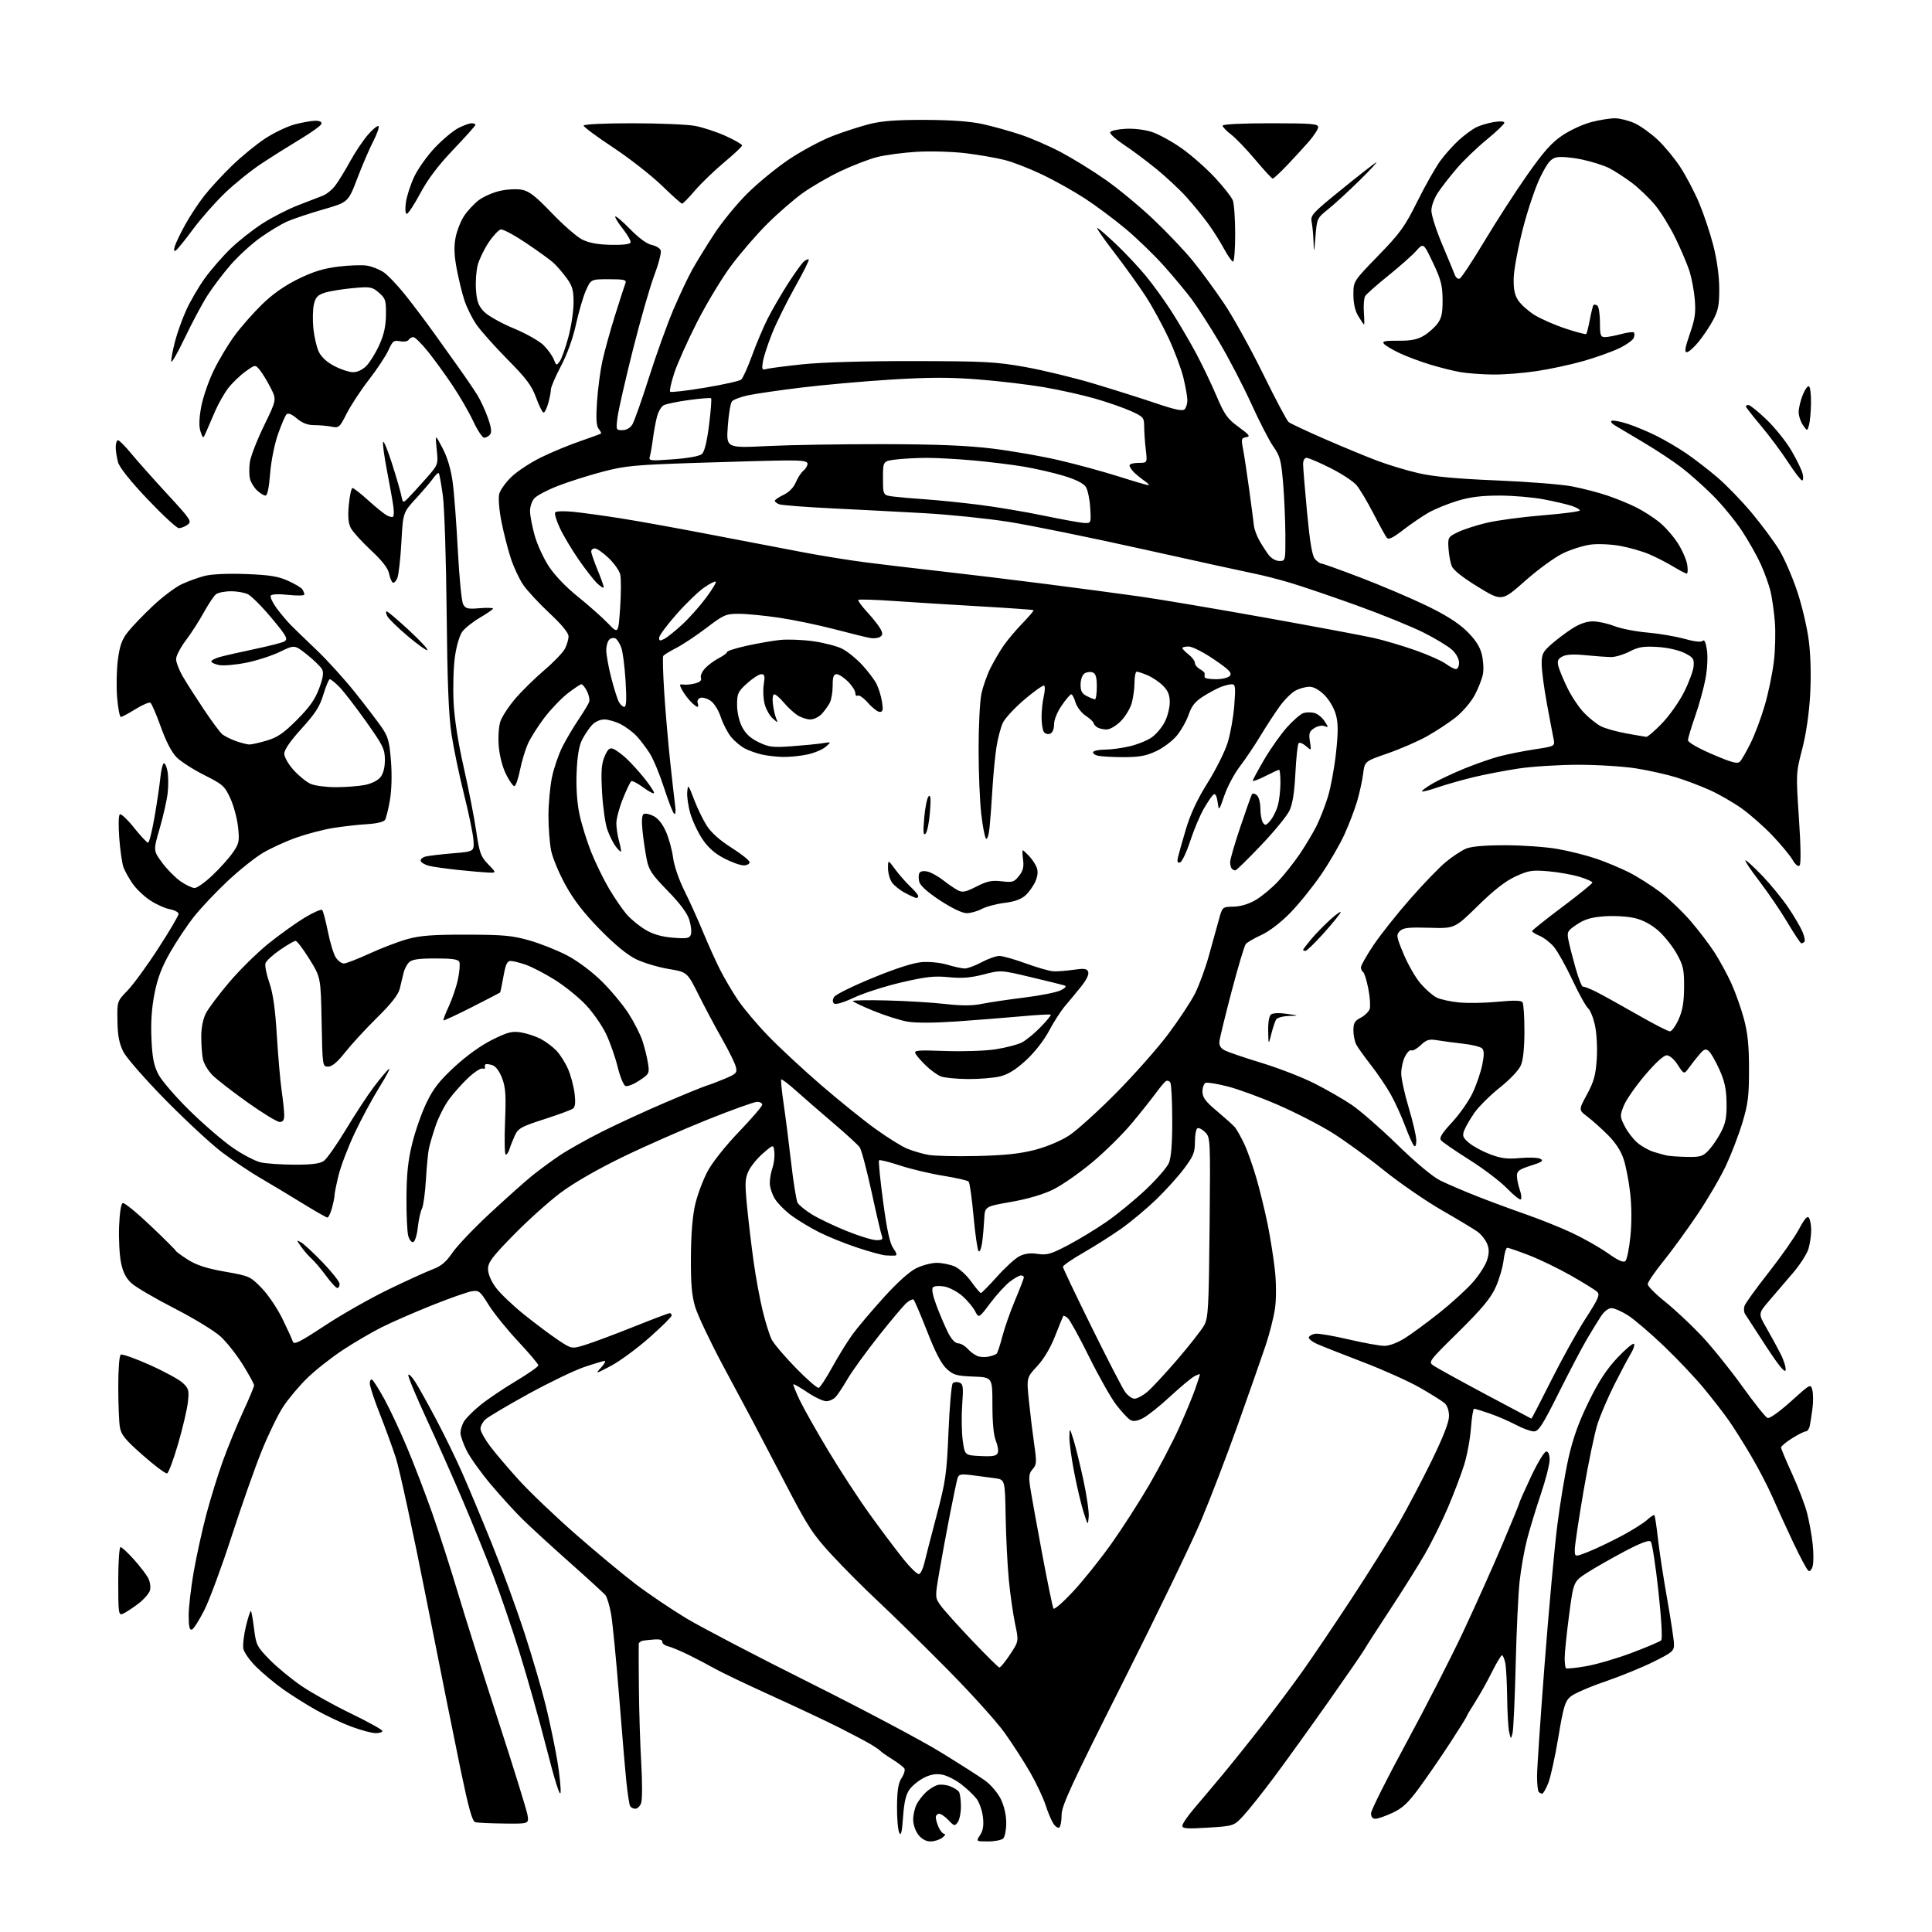 <?xml version="1.0" encoding="UTF-8" standalone="no"?>
<svg 
  version="1.1" 
  xmlns="http://www.w3.org/2000/svg" 
  xmlns:xlink="http://www.w3.org/1999/xlink" 
  xmlns:svg="http://www.w3.org/2000/svg"
  xmlns:rdf="http://www.w3.org/1999/02/22-rdf-syntax-ns#"
  xmlns:cc="http://creativecommons.org/ns#"
  xmlns:dc="http://purl.org/dc/elements/1.1/"
  viewBox="0 0 768 768"
  width="768"
  height="768"
>
<style>svg {background-color: white; }</style>"
<path stroke="none" fill="black" fill-rule="evenodd" d="M369.88,732.00C368.12,732.00 366.41,731.06 365.07,729.37C363.89,727.87 363.00,725.26 363.00,723.32C363.00,721.44 363.63,718.69 364.40,717.20C365.18,715.72 366.87,713.54 368.15,712.36C369.44,711.19 371.45,709.94 372.62,709.59C373.78,709.24 376.02,709.44 377.60,710.04C379.17,710.64 380.80,711.66 381.21,712.31C381.63,712.97 381.98,715.55 381.98,718.06C381.99,720.57 381.43,723.40 380.72,724.36C379.54,725.99 379.28,725.93 377.05,723.55C375.73,722.15 374.05,721.00 373.33,721.00C372.60,721.00 372.00,721.65 372.00,722.45C372.00,723.25 372.52,725.05 373.16,726.45C373.80,727.85 374.81,729.01 375.41,729.03C376.01,729.05 375.63,729.72 374.56,730.53C373.49,731.34 371.39,732.00 369.88,732.00zM392.78,732.00C387.95,732.00 387.95,732.00 389.60,729.48C390.78,727.68 391.11,725.65 390.74,722.37C390.45,719.84 389.34,716.59 388.27,715.14C387.19,713.69 384.43,711.06 382.13,709.29C379.83,707.53 376.41,705.79 374.52,705.44C372.13,704.99 369.95,705.36 367.36,706.65C365.31,707.67 362.72,709.75 361.60,711.28C360.12,713.30 359.41,716.27 358.98,722.28C358.54,728.49 358.16,730.01 357.45,728.50C356.93,727.40 356.53,722.67 356.58,717.98C356.63,711.63 357.10,708.78 358.41,706.77C359.38,705.30 359.87,703.60 359.50,703.00C359.13,702.41 356.96,700.74 354.67,699.31C352.37,697.88 350.27,696.41 350.00,696.05C349.73,695.69 347.93,694.46 346.00,693.31C344.07,692.17 338.45,689.20 333.50,686.70C328.55,684.21 316.45,678.51 306.62,674.04C296.78,669.57 286.66,664.74 284.12,663.29C281.58,661.85 276.93,659.41 273.80,657.87C270.66,656.32 266.97,654.78 265.58,654.43C264.20,654.08 263.16,653.28 263.28,652.65C263.41,651.96 262.31,651.58 260.50,651.69C258.85,651.80 256.71,652.01 255.75,652.16C254.79,652.31 253.96,652.89 253.91,653.46C253.86,654.03 253.88,661.92 253.97,671.00C254.05,680.08 254.47,693.58 254.91,701.00C255.34,708.42 255.32,715.51 254.87,716.75C254.42,717.99 253.39,719.00 252.58,719.00C251.78,719.00 250.84,718.55 250.50,718.00C250.16,717.44 249.48,713.06 248.99,708.25C248.50,703.44 247.17,687.80 246.04,673.50C244.90,659.20 243.49,644.80 242.90,641.50C242.31,638.20 241.30,634.87 240.66,634.09C240.02,633.32 233.65,627.49 226.50,621.14C219.35,614.79 210.96,607.10 207.85,604.05C204.74,601.00 199.00,594.71 195.10,590.07C191.19,585.44 186.88,579.39 185.50,576.63C184.13,573.87 183.02,570.68 183.04,569.55C183.05,568.42 183.64,566.47 184.34,565.21C185.04,563.95 187.92,561.02 190.75,558.71C193.57,556.39 199.95,552.07 204.94,549.09C209.92,546.12 214.00,543.26 214.00,542.74C214.00,542.23 210.36,537.92 205.91,533.16C201.47,528.41 196.20,521.88 194.21,518.66C190.84,513.21 190.38,512.84 187.49,513.31C185.78,513.59 178.71,516.08 171.78,518.85C164.84,521.62 155.87,525.54 151.84,527.55C147.80,529.57 140.73,533.71 136.13,536.75C131.52,539.80 125.18,544.81 122.04,547.90C118.90,550.98 114.66,556.02 112.62,559.11C110.58,562.19 106.74,570.06 104.09,576.61C101.43,583.15 96.06,598.40 92.14,610.50C88.22,622.60 83.32,635.86 81.26,639.97C79.19,644.08 76.94,647.60 76.25,647.80C75.35,648.07 75.00,646.50 75.00,642.21C75.00,638.94 75.90,631.14 76.99,624.88C78.09,618.62 80.35,608.33 82.02,602.00C83.69,595.67 86.69,586.00 88.69,580.50C90.68,575.00 94.27,566.27 96.66,561.10C99.05,555.94 101.00,551.25 101.00,550.69C101.00,550.13 98.98,546.43 96.52,542.48C94.06,538.53 90.09,533.49 87.70,531.30C85.32,529.10 77.07,524.07 69.38,520.12C61.69,516.18 54.00,511.68 52.30,510.12C50.06,508.08 48.90,505.81 48.10,501.90C47.49,498.93 47.15,492.47 47.34,487.55C47.55,482.05 48.12,478.46 48.81,478.23C49.44,478.02 54.35,482.02 59.72,487.12C65.10,492.23 69.64,496.73 69.81,497.13C69.98,497.54 72.23,499.20 74.81,500.82C78.20,502.95 82.25,504.25 89.44,505.51C99.11,507.21 99.50,507.38 103.97,511.97C106.50,514.57 110.20,520.02 112.20,524.10C114.20,528.17 116.08,532.28 116.38,533.24C116.84,534.69 118.92,533.66 129.21,526.90C135.97,522.45 147.35,515.99 154.50,512.54C161.65,509.08 169.53,505.50 172.00,504.57C175.37,503.31 177.35,501.64 179.88,497.93C181.74,495.21 188.49,488.13 194.88,482.21C201.27,476.28 208.75,469.61 211.50,467.38C214.25,465.15 219.20,461.52 222.50,459.30C225.80,457.08 233.45,452.79 239.50,449.76C245.55,446.73 256.80,441.55 264.50,438.26C272.20,434.96 279.62,431.93 281.00,431.52C282.38,431.11 285.67,429.85 288.32,428.73C292.69,426.88 293.08,426.45 292.52,424.10C292.17,422.67 289.71,417.68 287.05,413.00C284.39,408.32 280.18,400.43 277.70,395.46C273.19,386.42 273.19,386.42 265.69,385.16C261.57,384.47 255.79,382.73 252.85,381.30C249.35,379.59 244.39,375.53 238.50,369.51C232.18,363.07 228.11,357.82 224.85,351.91C222.29,347.29 219.70,341.12 219.10,338.20C218.49,335.29 218.01,328.99 218.02,324.20C218.03,319.42 218.67,312.52 219.44,308.87C220.21,305.22 222.07,299.82 223.56,296.87C225.05,293.92 227.95,289.02 229.99,286.00C232.03,282.98 233.93,279.82 234.21,279.00C234.49,278.18 234.10,276.26 233.34,274.75C232.57,273.24 231.58,272.00 231.14,272.00C230.69,272.00 228.21,273.65 225.63,275.66C223.04,277.68 218.85,282.07 216.32,285.41C213.79,288.76 210.87,293.38 209.84,295.68C208.81,297.98 207.39,302.70 206.69,306.18C205.99,309.66 204.98,312.50 204.45,312.50C203.93,312.50 202.43,310.35 201.13,307.73C199.73,304.90 198.56,300.37 198.26,296.62C197.97,293.08 198.25,288.77 198.89,286.83C199.52,284.93 202.16,280.87 204.77,277.81C207.37,274.75 212.57,269.64 216.31,266.45C220.06,263.27 223.77,259.41 224.56,257.88C225.35,256.35 226.00,254.13 226.00,252.96C226.00,251.57 223.31,248.30 218.44,243.75C214.29,239.87 209.60,234.83 208.03,232.55C206.46,230.27 204.22,225.50 203.06,221.95C201.89,218.40 200.22,211.84 199.33,207.36C198.41,202.69 198.04,197.99 198.45,196.36C198.84,194.79 201.06,191.70 203.37,189.50C205.68,187.30 210.93,183.85 215.04,181.84C219.14,179.82 226.10,176.93 230.50,175.42C234.90,173.90 238.68,172.52 238.89,172.35C239.11,172.19 238.71,171.35 238.00,170.50C237.05,169.35 236.87,166.53 237.32,159.72C237.66,154.65 238.62,147.35 239.46,143.50C240.30,139.65 242.57,131.45 244.51,125.28C246.45,119.11 248.30,113.38 248.63,112.53C249.12,111.24 248.07,111.00 242.05,111.00C234.89,111.00 234.89,111.00 232.90,115.49C231.81,117.96 230.04,124.01 228.96,128.94C227.75,134.48 225.48,140.79 223.00,145.49C220.80,149.67 219.00,153.86 218.99,154.80C218.99,155.73 218.52,158.19 217.95,160.25C217.37,162.31 216.54,164.00 216.09,164.00C215.64,164.00 214.30,161.35 213.12,158.10C211.36,153.28 209.28,150.49 201.66,142.80C196.55,137.62 191.00,131.39 189.33,128.94C187.66,126.50 185.55,122.24 184.64,119.48C183.73,116.72 182.35,111.09 181.57,106.98C180.54,101.59 180.41,98.11 181.08,94.53C181.60,91.80 183.12,87.90 184.47,85.86C185.82,83.83 188.43,81.01 190.27,79.61C192.11,78.20 195.89,76.53 198.67,75.89C201.44,75.25 205.38,75.04 207.41,75.42C210.34,75.97 212.83,77.90 219.31,84.65C223.81,89.35 229.23,94.09 231.35,95.17C234.04,96.55 237.49,97.20 242.75,97.32C247.39,97.43 250.44,97.09 250.67,96.42C250.88,95.83 249.49,93.37 247.58,90.96C245.67,88.54 244.33,86.34 244.60,86.07C244.87,85.79 247.55,88.09 250.56,91.16C253.90,94.59 257.18,96.99 259.03,97.36C260.69,97.69 262.32,98.66 262.64,99.51C262.97,100.37 261.83,104.82 260.10,109.40C258.37,113.98 254.53,127.35 251.57,139.11C248.61,150.88 245.88,162.86 245.50,165.75C244.83,170.90 244.86,171.00 247.38,171.00C248.97,171.00 250.49,170.14 251.36,168.75C252.13,167.51 255.09,159.15 257.94,150.16C260.79,141.17 265.16,129.02 267.65,123.16C270.14,117.30 273.58,110.03 275.28,107.00C276.98,103.97 280.87,97.67 283.91,93.00C286.95,88.33 292.88,81.08 297.08,76.91C301.28,72.74 308.78,66.60 313.75,63.27C318.73,59.95 326.45,55.82 330.91,54.09C335.37,52.37 342.06,50.21 345.76,49.28C350.71,48.05 356.62,47.62 368.00,47.66C378.50,47.71 385.87,48.26 390.84,49.37C394.87,50.27 401.62,52.16 405.84,53.57C410.05,54.98 417.25,58.12 421.84,60.55C426.42,62.98 434.31,67.85 439.35,71.37C444.40,74.89 452.94,81.95 458.34,87.05C463.73,92.15 470.82,99.61 474.10,103.63C477.38,107.64 483.02,115.33 486.63,120.71C490.24,126.10 497.19,138.65 502.09,148.62C506.98,158.59 511.55,167.20 512.24,167.77C512.93,168.34 519.35,171.35 526.50,174.47C533.65,177.59 543.10,181.50 547.50,183.16C551.90,184.82 559.33,187.05 564.00,188.12C569.97,189.48 579.21,190.33 595.00,190.98C607.38,191.49 620.88,192.56 625.00,193.36C629.12,194.16 635.39,195.78 638.91,196.97C642.44,198.16 647.61,200.28 650.41,201.68C653.21,203.09 657.35,205.74 659.62,207.58C661.89,209.42 665.17,213.15 666.92,215.87C668.67,218.60 670.36,222.44 670.68,224.41C671.00,226.39 670.92,228.00 670.49,228.00C670.07,228.00 667.65,226.74 665.11,225.20C662.57,223.66 658.25,221.45 655.50,220.28C652.75,219.12 647.58,217.64 644.02,217.00C640.45,216.35 635.23,216.12 632.41,216.47C629.58,216.82 624.63,218.37 621.39,219.91C618.13,221.46 611.37,226.37 606.26,230.91C597.02,239.10 597.02,239.10 587.53,233.30C581.47,229.59 577.69,226.60 577.07,225.00C576.53,223.62 575.96,220.47 575.80,218.00C575.52,213.65 575.64,213.44 579.48,211.56C581.67,210.49 586.83,208.81 590.96,207.83C595.08,206.85 605.10,205.51 613.22,204.85C621.35,204.19 628.00,203.32 628.00,202.91C628.00,202.49 626.52,201.67 624.71,201.07C622.90,200.47 617.91,199.31 613.62,198.49C609.33,197.67 601.41,197.00 596.02,197.00C588.93,197.00 584.31,197.58 579.36,199.09C575.58,200.24 570.48,202.32 568.00,203.71C565.52,205.11 560.96,208.21 557.86,210.61C553.61,213.88 551.98,214.66 551.25,213.73C550.71,213.05 548.33,208.72 545.95,204.10C543.57,199.49 540.56,194.44 539.25,192.88C537.94,191.33 533.25,188.25 528.82,186.03C524.39,183.81 520.15,182.00 519.38,182.00C518.58,182.00 518.00,183.03 518.00,184.44C518.00,185.79 518.71,194.45 519.58,203.69C520.73,215.80 521.61,220.99 522.74,222.25C523.60,223.21 524.73,224.00 525.24,224.00C525.75,224.00 532.77,226.52 540.83,229.60C548.90,232.68 560.57,237.64 566.76,240.61C574.45,244.30 579.58,247.53 582.92,250.76C586.34,254.08 588.17,256.82 588.99,259.91C589.63,262.33 589.86,265.93 589.50,267.91C589.13,269.88 587.63,273.72 586.17,276.42C584.70,279.13 581.32,283.07 578.65,285.18C575.99,287.28 570.87,290.65 567.27,292.67C563.67,294.68 556.63,297.74 551.62,299.48C542.50,302.63 542.50,302.63 541.87,307.57C541.52,310.28 540.45,315.20 539.48,318.50C538.51,321.80 536.23,327.76 534.42,331.74C532.61,335.72 528.42,342.92 525.12,347.74C521.82,352.56 516.31,359.38 512.87,362.90C509.12,366.73 504.52,370.25 501.40,371.67C498.54,372.98 495.75,374.61 495.21,375.28C494.66,375.95 492.14,384.38 489.61,394.00C487.08,403.62 484.89,412.59 484.75,413.93C484.57,415.66 485.21,416.71 487.00,417.61C488.38,418.30 494.90,420.51 501.50,422.52C508.10,424.53 517.45,428.15 522.27,430.56C527.09,432.98 533.84,436.84 537.27,439.16C540.70,441.48 548.90,448.63 555.50,455.07C562.80,462.18 569.46,467.74 572.50,469.25C575.25,470.62 581.77,473.42 587.00,475.48C592.23,477.54 601.00,480.79 606.50,482.70C612.00,484.61 620.21,487.90 624.75,490.02C629.28,492.14 635.71,495.77 639.03,498.10C643.36,501.14 645.37,502.03 646.15,501.25C646.74,500.66 647.63,496.25 648.11,491.47C648.65,486.16 648.62,479.44 648.02,474.22C647.49,469.52 646.31,463.44 645.40,460.71C644.33,457.49 642.12,454.11 639.11,451.12C636.56,448.58 632.90,445.31 630.99,443.86C627.50,441.22 627.50,441.22 630.85,435.06C633.55,430.07 634.30,427.41 634.72,421.19C635.02,416.90 634.73,410.99 634.07,407.83C633.42,404.71 632.18,401.57 631.32,400.85C630.46,400.13 627.63,395.04 625.04,389.52C622.45,384.01 619.14,378.10 617.69,376.38C616.23,374.66 613.68,372.70 612.02,372.01C610.36,371.32 609.01,370.47 609.03,370.13C609.05,369.78 614.45,365.47 621.03,360.54C627.61,355.61 633.00,351.24 633.00,350.83C633.00,350.42 630.64,349.37 627.75,348.51C624.86,347.65 619.30,346.67 615.39,346.34C609.07,345.80 607.62,346.03 602.49,348.38C598.47,350.22 593.89,353.78 587.49,360.07C578.27,369.11 578.27,369.11 568.18,368.80C559.93,368.56 557.79,368.80 556.46,370.12C554.96,371.61 555.07,372.32 557.95,379.23C559.67,383.35 562.68,388.60 564.64,390.89C566.60,393.18 569.45,395.70 570.97,396.49C572.50,397.27 576.61,398.18 580.12,398.50C583.63,398.83 590.55,398.69 595.50,398.21C601.76,397.60 604.72,397.66 605.23,398.42C605.64,399.01 605.98,404.13 605.98,409.78C605.99,416.35 605.50,421.27 604.60,423.41C603.77,425.40 600.34,429.03 596.14,432.38C592.26,435.48 587.72,440.01 586.05,442.43C584.37,444.86 582.58,447.98 582.05,449.37C581.22,451.54 581.51,452.25 584.03,454.37C585.65,455.73 589.43,457.76 592.43,458.89C596.76,460.51 599.24,460.81 604.30,460.34C607.83,460.01 611.46,460.16 612.39,460.68C613.72,461.42 612.94,461.97 608.53,463.36C603.93,464.81 603.00,465.49 603.00,467.40C603.00,468.67 603.50,471.14 604.12,472.90C604.73,474.66 604.94,476.40 604.57,476.76C604.21,477.12 601.76,475.19 599.13,472.46C596.50,469.73 589.75,464.60 584.14,461.06C578.52,457.51 573.44,454.03 572.85,453.31C572.03,452.33 573.08,450.60 577.20,446.15C580.19,442.92 583.87,437.67 585.38,434.47C586.90,431.27 588.62,426.24 589.22,423.28C590.02,419.30 590.00,417.60 589.15,416.75C588.52,416.12 585.19,415.29 581.75,414.91C578.31,414.52 573.70,413.91 571.50,413.54C568.06,412.97 567.11,413.24 564.74,415.49C563.22,416.93 561.55,417.84 561.03,417.52C560.51,417.20 559.39,418.28 558.54,419.92C557.69,421.56 557.01,424.61 557.01,426.70C557.02,428.79 558.37,434.96 560.01,440.41C561.66,445.86 563.00,451.69 563.00,453.36C563.00,455.25 562.65,456.04 562.07,455.45C561.56,454.93 559.97,451.35 558.53,447.50C557.08,443.65 554.52,438.02 552.82,435.00C551.13,431.98 547.61,426.78 545.02,423.46C542.42,420.13 539.78,416.45 539.15,415.27C538.52,414.10 538.00,411.54 538.00,409.59C538.00,406.69 538.53,405.78 540.93,404.54C542.54,403.70 544.14,402.13 544.49,401.04C544.83,399.96 544.58,396.34 543.92,393.01C543.27,389.68 542.34,386.71 541.87,386.42C541.39,386.12 541.00,385.27 541.00,384.52C541.00,383.78 543.22,379.85 545.93,375.79C548.65,371.73 555.18,363.48 560.46,357.46C565.73,351.43 572.18,344.75 574.77,342.62C577.37,340.48 580.95,338.12 582.72,337.37C584.86,336.46 590.10,336.00 598.34,336.00C605.16,336.00 614.51,336.66 619.12,337.47C623.73,338.28 630.65,340.01 634.50,341.33C638.35,342.64 644.20,345.08 647.51,346.75C650.81,348.42 656.36,351.92 659.83,354.53C663.31,357.14 668.79,362.35 672.02,366.10C675.25,369.85 679.56,375.53 681.61,378.71C683.65,381.89 686.64,387.38 688.24,390.91C689.85,394.43 692.08,400.73 693.21,404.91C694.75,410.63 695.26,415.57 695.26,425.00C695.27,435.61 694.88,438.81 692.66,446.18C691.23,450.95 688.31,458.60 686.18,463.18C684.06,467.75 678.99,476.45 674.93,482.50C670.87,488.55 664.73,497.00 661.28,501.28C657.82,505.55 655.00,509.70 655.00,510.48C655.00,511.27 658.04,514.35 661.75,517.32C665.46,520.29 671.88,526.27 676.02,530.61C680.15,534.95 687.51,544.05 692.38,550.82C697.25,557.60 701.85,563.39 702.61,563.68C703.42,563.99 707.30,561.23 711.89,557.10C719.69,550.06 719.79,550.01 720.44,552.60C720.80,554.04 720.82,557.30 720.49,559.86C720.16,562.41 719.68,565.51 719.43,566.75C719.17,567.99 718.46,569.00 717.84,569.00C717.22,569.00 714.75,570.24 712.36,571.75C709.96,573.26 708.00,574.90 708.00,575.39C708.00,575.89 709.99,580.62 712.41,585.92C714.84,591.22 717.52,598.24 718.36,601.52C719.20,604.81 720.19,610.29 720.56,613.69C720.94,617.10 720.95,621.06 720.59,622.48C720.23,623.92 719.48,624.79 718.90,624.44C718.33,624.09 715.60,619.01 712.83,613.15C710.07,607.29 706.33,599.12 704.54,595.00C702.74,590.88 698.88,583.45 695.95,578.50C693.03,573.55 689.05,567.25 687.11,564.50C685.18,561.75 680.79,556.09 677.36,551.93C673.93,547.76 666.74,540.16 661.38,535.04C656.02,529.92 649.61,524.44 647.12,522.86C644.64,521.29 641.68,520.00 640.55,520.01C639.34,520.01 637.63,521.35 636.39,523.26C635.22,525.04 632.68,529.20 630.73,532.50C628.79,535.80 623.77,545.36 619.58,553.75C613.16,566.60 611.61,569.00 609.72,569.00C608.49,569.00 605.28,567.83 602.59,566.39C599.89,564.96 595.21,562.93 592.19,561.89C589.16,560.85 586.37,560.00 585.99,560.00C585.60,560.00 585.03,563.49 584.72,567.75C584.41,572.01 583.18,578.62 581.98,582.43C580.79,586.24 577.87,593.89 575.51,599.43C573.14,604.97 568.99,613.33 566.28,618.00C563.57,622.67 557.36,632.58 552.47,640.00C547.59,647.42 543.06,654.47 542.40,655.65C541.75,656.83 535.24,666.28 527.93,676.65C520.62,687.02 510.94,700.45 506.43,706.50C501.91,712.55 496.48,719.38 494.36,721.68C490.50,725.86 490.50,725.86 480.25,726.51C471.85,727.04 470.00,726.91 470.00,725.77C470.00,725.01 472.09,721.93 474.65,718.94C477.21,715.95 482.30,709.90 485.97,705.50C489.63,701.10 496.66,692.33 501.58,686.00C506.51,679.67 513.75,670.00 517.66,664.50C521.58,659.00 530.39,645.95 537.25,635.50C544.12,625.05 552.55,611.58 556.00,605.57C559.45,599.55 565.36,588.31 569.14,580.58C573.76,571.12 576.00,565.35 576.00,562.92C576.00,560.73 575.31,558.71 574.25,557.78C573.29,556.93 568.90,554.18 564.50,551.66C560.10,549.14 549.98,544.58 542.00,541.53C534.02,538.47 525.80,535.23 523.72,534.32C521.64,533.41 520.10,532.18 520.30,531.59C520.50,530.99 521.65,530.35 522.87,530.18C524.08,530.00 530.02,531.01 536.06,532.43C542.10,533.84 548.52,535.00 550.32,535.00C552.28,535.00 555.61,533.74 558.55,531.88C561.27,530.16 567.44,525.62 572.25,521.79C577.06,517.96 583.04,512.50 585.53,509.66C588.02,506.82 590.56,502.84 591.17,500.80C592.01,498.02 591.99,496.41 591.10,494.30C590.44,492.76 588.78,490.68 587.41,489.67C586.04,488.67 579.65,484.82 573.21,481.12C566.77,477.42 556.33,470.22 550.00,465.12C543.67,460.02 534.45,453.32 529.50,450.24C524.55,447.15 514.89,442.20 508.03,439.22C501.18,436.24 492.19,432.94 488.05,431.89C483.92,430.83 479.97,430.18 479.27,430.45C478.57,430.72 478.00,432.27 478.00,433.89C478.00,436.26 479.14,437.80 483.75,441.67C486.91,444.33 490.09,447.18 490.81,448.00C491.53,448.82 493.19,451.75 494.50,454.50C495.82,457.25 498.05,463.51 499.46,468.41C500.87,473.31 502.90,481.63 503.96,486.91C505.02,492.18 506.30,500.35 506.81,505.05C507.34,509.99 507.36,516.26 506.86,519.90C506.39,523.37 504.70,530.10 503.10,534.85C501.51,539.61 496.54,553.76 492.07,566.31C487.60,578.85 480.95,596.18 477.30,604.81C473.64,613.44 459.71,642.25 446.33,668.83C425.66,709.89 422.00,717.81 422.00,721.52C422.00,723.92 421.57,726.15 421.04,726.47C420.52,726.80 419.44,726.04 418.66,724.78C417.87,723.53 416.49,720.23 415.60,717.45C414.71,714.68 412.00,708.93 409.58,704.69C407.16,700.45 402.55,693.29 399.34,688.79C396.13,684.29 385.62,672.68 376.00,662.98C366.38,653.28 354.19,641.33 348.92,636.42C343.65,631.51 335.49,623.33 330.77,618.23C323.04,609.86 321.19,607.02 311.94,589.23C306.29,578.38 300.46,567.25 298.99,564.50C297.51,561.75 292.21,551.85 287.21,542.50C282.22,533.15 277.33,522.80 276.34,519.50C274.97,514.89 274.58,510.26 274.65,499.50C274.71,490.28 275.31,483.15 276.39,478.60C277.30,474.81 279.49,468.97 281.27,465.63C283.15,462.08 288.35,455.53 293.75,449.90C298.84,444.60 303.00,439.75 303.00,439.13C303.00,438.51 302.08,438.00 300.95,438.00C299.83,438.00 290.94,441.19 281.20,445.09C271.47,448.99 256.30,455.67 247.50,459.94C237.77,464.65 228.17,470.17 223.00,474.02C218.32,477.51 209.89,485.07 204.25,490.83C195.63,499.63 194.00,501.80 194.00,504.45C194.00,506.40 195.18,509.21 197.08,511.80C198.78,514.11 203.84,518.94 208.33,522.55C212.83,526.15 218.92,530.72 221.88,532.69C227.26,536.28 227.26,536.28 232.88,534.53C235.97,533.56 244.56,530.35 251.96,527.39C259.37,524.42 265.78,522.00 266.21,522.00C266.65,522.00 267.00,522.42 267.00,522.94C267.00,523.46 262.99,527.43 258.10,531.75C253.20,536.08 246.34,541.12 242.85,542.96C236.62,546.23 236.55,546.25 238.92,543.65C240.26,542.19 240.90,541.00 240.35,541.00C239.80,541.00 236.13,542.10 232.18,543.44C228.24,544.78 218.25,549.60 209.97,554.15C201.70,558.70 194.04,563.24 192.96,564.25C191.88,565.25 191.00,566.92 191.00,567.94C191.00,568.96 192.71,572.08 194.81,574.87C196.90,577.65 202.13,583.80 206.43,588.52C210.73,593.24 220.77,602.82 228.74,609.80C236.71,616.79 247.45,625.72 252.61,629.65C257.76,633.58 266.91,639.75 272.93,643.37C278.95,646.98 300.94,658.46 321.79,668.88C342.65,679.30 365.96,691.65 373.60,696.33C381.25,701.01 389.35,706.19 391.62,707.83C393.92,709.51 396.67,712.76 397.87,715.23C399.17,717.92 400.00,721.57 400.00,724.62C400.00,727.36 399.46,730.14 398.80,730.80C398.14,731.46 395.43,732.00 392.78,732.00zM200.38,724.88C194.95,724.82 189.79,724.58 188.92,724.34C187.74,724.03 186.29,718.83 183.14,703.71C180.83,692.59 174.67,661.90 169.45,635.50C164.24,609.10 158.79,583.90 157.35,579.50C155.91,575.10 152.99,567.10 150.86,561.73C148.74,556.36 147.00,551.04 147.00,549.92C147.00,548.80 147.42,548.14 147.94,548.46C148.46,548.79 150.67,552.30 152.85,556.27C155.04,560.25 159.10,568.94 161.88,575.58C164.67,582.22 169.15,593.92 171.85,601.58C174.55,609.24 179.10,623.38 181.97,633.00C184.84,642.62 192.13,665.70 198.16,684.27C204.20,702.85 209.39,719.61 209.70,721.52C210.26,725.00 210.26,725.00 200.38,724.88zM546.75,722.99C545.62,723.00 545.00,722.23 545.00,720.84C545.00,719.65 551.25,707.16 558.89,693.09C566.53,679.01 576.69,659.17 581.48,649.00C586.26,638.83 593.29,623.17 597.09,614.20C600.89,605.24 604.00,597.65 604.00,597.34C604.00,597.03 606.09,592.33 608.65,586.89C611.21,581.45 613.91,577.00 614.65,577.00C615.51,577.00 616.00,578.20 616.00,580.30C616.00,582.12 614.41,588.31 612.47,594.05C610.53,599.80 608.07,607.89 607.00,612.03C605.94,616.17 604.62,623.60 604.08,628.53C603.53,633.46 602.82,648.52 602.50,662.00C602.17,675.48 601.61,687.62 601.25,689.00C600.59,691.50 600.59,691.50 599.91,688.50C599.54,686.85 599.18,680.72 599.12,674.88C599.05,669.03 598.72,662.84 598.38,661.12C598.03,659.41 597.44,658.00 597.07,658.00C596.69,658.00 594.88,661.02 593.04,664.71C591.21,668.40 588.20,673.78 586.35,676.66C584.51,679.55 583.00,682.10 583.00,682.33C583.00,682.56 580.11,687.20 576.57,692.63C573.04,698.06 567.55,706.05 564.38,710.39C559.77,716.69 557.59,718.75 553.55,720.63C550.77,721.92 547.71,722.98 546.75,722.99zM222.83,712.58C222.62,714.43 220.59,708.01 217.26,695.00C214.39,683.73 209.53,666.51 206.48,656.75C203.43,646.99 198.74,633.27 196.06,626.25C193.37,619.24 188.03,606.08 184.18,597.00C180.33,587.92 173.75,573.10 169.57,564.06C165.38,555.02 162.12,547.15 162.31,546.56C162.51,545.98 163.80,547.31 165.18,549.50C166.57,551.70 170.30,558.41 173.48,564.42C176.66,570.42 181.26,579.87 183.71,585.42C186.16,590.96 191.45,603.60 195.46,613.50C199.47,623.40 205.31,639.38 208.45,649.00C211.58,658.62 215.43,671.75 216.99,678.16C218.56,684.58 220.59,694.29 221.51,699.74C222.42,705.20 223.02,710.98 222.83,712.58zM613.06,713.00C612.66,713.00 612.03,712.70 611.67,712.33C611.30,711.97 611.00,709.15 611.00,706.08C611.00,703.01 612.36,682.95 614.01,661.50C615.66,640.05 617.92,615.30 619.03,606.50C620.13,597.70 622.16,585.55 623.52,579.50C625.30,571.63 627.57,565.31 631.51,557.27C635.50,549.11 638.62,544.34 642.91,539.77C646.16,536.32 649.13,533.81 649.52,534.20C649.91,534.58 649.33,536.38 648.22,538.20C647.12,540.01 644.18,545.55 641.69,550.50C639.20,555.45 636.22,562.42 635.05,566.00C633.89,569.58 631.38,581.62 629.47,592.77C627.56,603.92 626.00,614.37 626.00,616.00C626.00,618.97 626.00,618.97 631.25,616.91C634.14,615.78 640.04,612.97 644.37,610.68C648.70,608.38 653.36,605.46 654.73,604.19C656.10,602.93 657.41,602.08 657.64,602.31C657.87,602.54 658.51,606.72 659.05,611.61C659.60,616.50 661.24,627.25 662.71,635.50C664.17,643.75 665.40,651.85 665.44,653.50C665.50,656.27 664.89,656.81 657.33,660.57C652.84,662.80 644.12,666.36 637.96,668.47C631.80,670.58 625.64,673.26 624.28,674.44C622.13,676.29 621.48,678.47 619.46,690.60C618.18,698.31 616.38,706.51 615.46,708.81C614.54,711.12 613.46,713.00 613.06,713.00zM149.25,688.95C147.74,688.92 143.48,687.78 139.78,686.41C136.09,685.05 129.79,682.09 125.78,679.84C121.78,677.59 115.80,673.83 112.50,671.48C109.20,669.14 104.42,665.15 101.87,662.63C99.32,660.10 97.01,656.85 96.74,655.40C96.46,653.96 96.93,649.90 97.78,646.39C98.64,642.87 99.52,640.19 99.75,640.42C99.99,640.65 100.55,643.86 101.01,647.56C101.79,653.89 102.15,654.59 107.17,659.73C110.10,662.73 115.82,667.45 119.89,670.22C123.95,672.98 132.84,677.94 139.64,681.22C146.44,684.51 152.00,687.60 152.00,688.10C152.00,688.59 150.76,688.98 149.25,688.95zM630.45,662.35C634.57,661.65 642.77,659.25 648.68,657.02C654.59,654.80 659.84,652.56 660.34,652.06C660.90,651.50 660.46,643.78 659.24,632.48C658.12,622.21 656.75,613.35 656.19,612.79C655.49,612.09 652.21,613.32 645.83,616.68C640.70,619.39 634.02,623.19 631.00,625.13C625.50,628.66 625.50,628.66 623.73,642.08C622.76,649.46 621.98,657.11 621.98,659.08C621.99,661.05 622.22,662.88 622.48,663.15C622.75,663.42 626.34,663.06 630.45,662.35zM397.24,662.86C397.65,662.94 399.56,660.62 401.48,657.72C404.99,652.44 404.99,652.44 403.51,645.47C402.70,641.64 401.58,633.77 401.02,628.00C400.47,622.23 399.90,610.90 399.76,602.84C399.50,588.17 399.50,588.17 395.50,587.61C393.30,587.30 389.18,586.76 386.35,586.41C381.89,585.85 381.13,586.02 380.63,587.63C380.31,588.66 378.95,595.12 377.61,602.00C376.26,608.88 374.37,619.12 373.41,624.77C371.65,635.03 371.65,635.03 373.96,638.27C375.24,640.04 380.83,646.28 386.39,652.11C391.95,657.95 396.83,662.79 397.24,662.86zM48.72,641.55C47.14,642.16 47.00,641.07 47.00,628.61C47.00,621.12 47.41,615.00 47.91,615.00C48.41,615.00 50.77,617.18 53.16,619.84C55.55,622.50 58.12,625.84 58.88,627.26C59.64,628.69 59.97,630.89 59.63,632.17C59.28,633.45 57.07,635.94 54.72,637.70C52.37,639.45 49.67,641.19 48.72,641.55zM426.55,632.68C430.51,628.43 437.34,619.90 441.73,613.73C446.13,607.55 452.98,596.88 456.97,590.02C460.95,583.15 466.25,573.03 468.73,567.52C471.22,562.01 474.09,555.07 475.13,552.09C476.16,549.12 477.00,546.52 477.00,546.31C477.00,546.10 475.99,546.47 474.75,547.12C473.51,547.78 469.12,551.44 465.00,555.26C460.88,559.08 456.01,562.93 454.20,563.82C451.76,565.00 450.44,565.14 449.20,564.37C448.26,563.79 445.80,561.11 443.71,558.41C441.63,555.71 436.78,547.13 432.93,539.34C429.08,531.55 425.26,524.63 424.44,523.95C423.62,523.27 422.83,522.89 422.67,523.11C422.52,523.32 421.07,526.88 419.46,531.00C417.60,535.77 414.99,540.17 412.30,543.07C408.06,547.64 408.06,547.64 409.03,557.07C409.56,562.26 410.51,570.00 411.13,574.28C412.14,581.26 412.07,582.26 410.51,583.99C409.11,585.53 408.90,586.89 409.44,590.71C409.82,593.34 411.94,605.17 414.15,616.98C416.36,628.80 418.44,638.90 418.77,639.43C419.10,639.96 422.60,636.92 426.55,632.68zM365.34,625.73C365.98,625.52 366.91,623.58 367.42,621.42C367.92,619.27 370.12,610.75 372.30,602.50C375.94,588.73 376.33,585.99 377.04,569.14C377.46,559.05 378.23,550.37 378.74,549.86C379.25,549.35 380.43,549.23 381.37,549.59C382.86,550.16 383.01,551.29 382.49,558.37C382.16,562.84 382.25,569.20 382.69,572.50C383.50,578.50 383.50,578.50 389.76,578.80C394.71,579.03 396.15,578.77 396.63,577.53C396.96,576.67 396.61,574.51 395.86,572.73C394.99,570.66 394.50,565.54 394.50,558.50C394.50,547.50 394.50,547.50 386.93,547.21C380.27,546.96 379.00,546.59 376.33,544.16C374.23,542.24 371.85,537.66 368.53,529.18C365.90,522.46 363.47,516.79 363.12,516.57C362.77,516.36 361.58,516.93 360.46,517.84C359.35,518.75 354.34,524.68 349.33,531.01C344.33,537.34 338.78,544.99 337.01,548.01C335.25,551.03 333.10,554.29 332.24,555.25C331.39,556.21 329.68,557.00 328.45,557.00C327.21,557.00 323.84,555.41 320.96,553.47C318.08,551.53 315.57,550.10 315.39,550.28C315.21,550.46 316.33,553.29 317.89,556.56C319.45,559.82 324.55,568.87 329.23,576.65C333.90,584.43 341.23,595.68 345.53,601.65C349.82,607.62 355.77,615.56 358.75,619.30C361.73,623.05 364.70,625.94 365.34,625.73zM432.78,602.96C432.46,606.50 432.46,606.50 430.73,601.08C429.78,598.10 428.10,590.99 427.00,585.28C425.90,579.57 425.04,573.23 425.10,571.20C425.20,567.50 425.20,567.50 426.64,572.00C427.43,574.48 429.21,581.65 430.59,587.96C431.97,594.26 432.95,601.01 432.78,602.96zM66.42,585.69C65.83,585.89 61.51,582.66 56.81,578.51C49.67,572.23 48.16,570.36 47.64,567.24C47.30,565.18 47.02,558.01 47.01,551.31C47.00,544.25 47.42,538.86 48.00,538.50C48.55,538.16 53.72,539.99 59.48,542.56C65.25,545.14 71.16,548.35 72.62,549.70C75.01,551.91 75.21,552.65 74.70,557.32C74.39,560.17 72.64,567.64 70.81,573.92C68.98,580.20 67.01,585.50 66.42,585.69zM608.74,563.93C608.88,563.97 612.42,557.14 616.62,548.75C620.81,540.36 626.95,529.31 630.27,524.18C635.39,516.27 636.08,514.66 634.90,513.53C634.13,512.79 629.45,509.89 624.50,507.07C619.55,504.26 612.03,500.61 607.78,498.98C603.54,497.34 599.66,496.00 599.17,496.00C598.68,496.00 598.01,498.28 597.68,501.08C597.35,503.87 595.91,508.71 594.49,511.83C592.51,516.15 589.02,520.33 579.79,529.44C567.71,541.35 567.69,541.38 569.98,542.94C571.25,543.80 580.43,548.86 590.39,554.18C600.35,559.50 608.61,563.89 608.74,563.93zM450.99,556.00C452.01,556.00 454.31,554.77 456.09,553.27C457.87,551.77 463.29,545.93 468.13,540.30C472.96,534.66 477.72,528.58 478.70,526.78C480.30,523.85 480.52,519.74 480.83,487.84C481.17,452.59 481.15,452.15 479.05,450.05C477.88,448.88 476.49,448.20 475.96,448.52C475.43,448.85 475.00,451.30 475.00,453.96C475.00,458.13 474.39,459.61 470.60,464.65C468.18,467.87 463.11,473.45 459.35,477.06C455.58,480.66 449.47,485.76 445.77,488.38C442.07,491.00 435.32,495.28 430.77,497.90C426.22,500.51 422.51,503.07 422.53,503.58C422.54,504.08 427.66,514.85 433.91,527.50C440.15,540.15 446.13,551.74 447.20,553.25C448.26,554.76 449.97,556.00 450.99,556.00zM325.45,551.69C326.03,551.50 328.46,547.78 330.86,543.42C333.26,539.06 336.86,533.25 338.85,530.50C340.85,527.75 346.41,521.16 351.22,515.85C356.72,509.77 361.56,505.42 364.29,504.10C366.68,502.95 370.30,502.00 372.35,502.00C374.39,502.00 377.56,502.63 379.39,503.39C381.22,504.15 384.21,506.85 386.03,509.39C387.85,511.93 389.60,514.00 389.92,514.00C390.24,514.00 393.12,511.07 396.32,507.49C399.53,503.91 403.52,500.26 405.20,499.39C407.34,498.29 409.54,498.00 412.50,498.45C416.20,499.00 417.75,498.55 424.58,494.96C428.90,492.69 435.78,488.50 439.89,485.66C444.00,482.82 450.95,477.12 455.34,473.00C459.72,468.88 463.92,464.05 464.66,462.28C465.56,460.11 466.00,454.59 465.98,445.28C465.98,437.70 465.63,430.96 465.21,430.30C464.79,429.64 463.99,429.42 463.42,429.80C462.86,430.19 461.08,432.30 459.48,434.50C457.88,436.70 453.63,442.05 450.03,446.38C446.44,450.71 439.34,457.74 434.25,461.99C429.16,466.25 422.16,471.12 418.70,472.83C414.67,474.81 408.62,476.59 401.95,477.77C391.50,479.61 391.50,479.61 391.25,484.55C391.12,487.27 390.75,491.47 390.43,493.87C390.10,496.27 389.47,497.85 389.01,497.37C388.56,496.89 387.65,490.65 387.00,483.50C386.35,476.35 385.47,470.14 385.05,469.69C384.63,469.25 380.07,468.21 374.92,467.38C369.76,466.55 362.03,464.71 357.75,463.30C353.46,461.88 349.72,460.95 349.43,461.23C349.15,461.52 349.88,468.89 351.05,477.62C352.60,489.15 353.71,494.25 355.12,496.25C356.49,498.19 356.68,499.03 355.78,499.11C355.08,499.17 353.38,499.14 352.00,499.03C350.62,498.93 345.57,497.54 340.78,495.95C335.98,494.36 329.23,491.64 325.78,489.91C322.32,488.17 317.39,485.22 314.80,483.33C312.22,481.45 309.18,478.41 308.05,476.59C306.92,474.76 306.00,471.92 306.00,470.28C306.00,468.64 306.48,465.92 307.07,464.23C307.66,462.54 308.00,459.74 307.82,458.01C307.50,454.86 307.50,454.86 303.38,458.40C301.11,460.34 298.51,463.51 297.59,465.44C296.14,468.52 296.06,470.31 296.98,479.73C297.56,485.65 298.73,495.45 299.57,501.50C300.41,507.55 302.03,516.33 303.16,521.00C304.30,525.67 305.92,530.85 306.76,532.50C307.60,534.15 311.91,539.22 316.34,543.77C320.77,548.32 324.87,551.88 325.45,551.69zM709.81,544.67C709.55,545.92 707.05,542.85 701.92,535.00C697.79,528.67 694.06,522.93 693.64,522.24C693.22,521.55 693.14,520.15 693.46,519.13C693.78,518.11 698.08,512.16 703.01,505.89C707.94,499.63 713.38,491.86 715.11,488.64C717.39,484.37 718.48,483.14 719.10,484.14C719.58,484.89 719.97,487.07 719.98,489.00C719.98,490.93 719.52,494.19 718.95,496.26C718.37,498.32 715.56,502.73 712.70,506.05C709.84,509.37 705.57,514.36 703.21,517.13C698.91,522.18 698.91,522.18 702.17,527.84C703.96,530.95 706.50,535.60 707.80,538.17C709.11,540.74 710.01,543.67 709.81,544.67zM393.00,539.28C394.38,538.99 395.80,538.46 396.17,538.12C396.54,537.78 397.56,534.70 398.44,531.29C399.32,527.87 401.60,521.36 403.52,516.82C405.43,512.28 407.00,508.21 407.00,507.78C407.00,507.35 406.48,507.00 405.84,507.00C405.21,507.00 403.23,508.11 401.45,509.47C399.67,510.83 396.16,514.67 393.65,518.01C389.09,524.08 389.09,524.08 387.60,521.19C386.77,519.60 384.51,516.90 382.57,515.20C380.63,513.49 377.42,511.80 375.45,511.42C373.46,511.05 371.42,511.18 370.88,511.72C370.25,512.35 370.76,514.97 372.34,519.17C373.68,522.72 375.73,527.52 376.91,529.82C378.23,532.42 379.73,534.00 380.87,534.00C381.87,534.00 383.55,534.95 384.60,536.12C385.64,537.28 387.40,538.59 388.50,539.03C389.60,539.47 391.62,539.58 393.00,539.28zM134.09,512.00C133.58,512.00 131.60,509.85 129.67,507.23C127.75,504.61 125.18,501.57 123.98,500.48C122.77,499.39 120.86,497.21 119.74,495.63C117.82,492.94 117.81,492.83 119.60,493.79C120.64,494.35 124.54,497.96 128.25,501.81C131.96,505.66 135.00,509.52 135.00,510.40C135.00,511.28 134.59,512.00 134.09,512.00zM164.29,493.74C163.62,493.96 162.72,492.87 162.29,491.32C161.85,489.77 161.53,482.88 161.58,476.00C161.63,466.69 162.21,461.21 163.86,454.54C165.07,449.61 167.62,442.34 169.53,438.38C172.24,432.73 174.66,429.64 180.75,424.02C185.53,419.61 191.26,415.50 195.71,413.30C201.82,410.28 203.56,409.83 207.05,410.39C209.33,410.76 212.83,411.90 214.84,412.93C216.85,413.97 219.71,416.10 221.20,417.66C222.68,419.22 224.76,422.52 225.83,425.00C226.89,427.48 228.05,431.80 228.40,434.61C228.84,438.21 228.66,440.01 227.77,440.68C227.07,441.21 221.92,443.11 216.32,444.91C207.23,447.83 205.99,448.52 204.68,451.34C203.88,453.08 202.92,455.51 202.54,456.75C202.17,457.99 201.50,459.00 201.05,459.00C200.60,459.00 200.47,453.16 200.76,446.02C201.19,435.29 200.99,432.26 199.58,428.57C198.50,425.75 197.06,423.84 195.69,423.40C194.48,423.02 193.28,422.89 193.00,423.10C192.72,423.32 192.63,423.88 192.78,424.34C192.94,424.81 192.49,425.00 191.79,424.76C191.09,424.53 188.56,426.18 186.16,428.42C183.77,430.66 180.32,434.53 178.50,437.01C176.67,439.49 174.27,444.24 173.15,447.56C172.03,450.89 170.83,454.94 170.49,456.56C170.15,458.18 169.61,463.77 169.31,469.00C169.00,474.23 168.28,479.39 167.72,480.48C167.15,481.56 166.42,484.90 166.09,487.89C165.77,490.89 164.95,493.52 164.29,493.74zM348.36,492.98C350.67,493.00 351.09,492.67 350.54,491.25C350.17,490.29 348.32,482.37 346.43,473.66C344.53,464.95 342.43,457.03 341.74,456.07C341.06,455.11 336.45,450.88 331.50,446.66C326.55,442.45 319.91,436.68 316.74,433.84C313.58,431.00 310.80,428.87 310.56,429.10C310.33,429.34 310.74,433.57 311.47,438.51C312.21,443.46 313.55,453.99 314.46,461.92C315.37,469.85 316.53,477.12 317.04,478.08C317.55,479.03 320.13,481.14 322.77,482.76C325.41,484.39 331.61,487.35 336.54,489.34C341.47,491.33 346.79,492.97 348.36,492.98zM130.16,484.00C129.75,484.00 125.16,481.38 119.96,478.17C114.76,474.97 107.24,470.45 103.26,468.14C99.28,465.82 92.53,461.28 88.26,458.06C83.99,454.83 73.93,445.51 65.89,437.35C57.80,429.12 50.29,420.55 49.06,418.13C47.38,414.83 46.80,411.83 46.69,405.90C46.54,398.05 46.54,398.05 50.68,393.77C52.96,391.42 58.47,383.88 62.91,377.00C67.36,370.13 71.00,363.96 71.00,363.30C71.00,362.63 69.43,361.80 67.50,361.43C65.58,361.07 62.04,359.48 59.64,357.88C57.23,356.29 54.10,353.30 52.69,351.24C51.27,349.18 49.65,346.28 49.09,344.79C48.54,343.29 47.78,338.07 47.41,333.18C47.02,328.05 47.12,324.04 47.65,323.71C48.16,323.40 50.71,325.81 53.31,329.07C55.92,332.33 58.42,335.00 58.86,335.00C59.30,335.00 60.46,330.39 61.43,324.75C62.41,319.11 63.44,312.13 63.73,309.23C64.02,306.33 64.62,303.73 65.07,303.45C65.53,303.17 66.20,304.57 66.58,306.56C66.95,308.55 66.98,312.50 66.64,315.34C66.31,318.18 64.88,324.46 63.48,329.31C60.92,338.12 60.92,338.12 64.43,342.90C66.36,345.53 69.67,348.88 71.77,350.34C73.88,351.80 76.40,353.00 77.36,353.00C78.33,353.00 81.52,350.73 84.46,347.95C87.39,345.18 91.03,341.12 92.54,338.94C95.05,335.32 95.23,334.46 94.64,328.83C94.29,325.44 92.91,320.29 91.58,317.39C89.33,312.48 88.59,311.81 81.21,308.11C76.84,305.91 71.89,302.74 70.22,301.06C68.26,299.11 66.01,294.77 63.94,288.98C62.16,284.00 60.29,279.68 59.78,279.36C59.27,279.05 56.61,280.19 53.86,281.90C51.11,283.60 48.49,285.00 48.04,285.00C47.58,285.00 46.92,281.51 46.56,277.25C46.21,272.99 46.34,266.24 46.86,262.26C47.61,256.57 48.46,254.21 50.86,251.18C52.53,249.06 56.99,244.42 60.76,240.87C64.53,237.31 69.68,233.43 72.22,232.24C74.75,231.05 78.89,229.55 81.43,228.91C84.22,228.21 90.66,227.93 97.77,228.19C107.07,228.54 110.53,229.09 114.47,230.86C117.20,232.08 119.78,233.62 120.20,234.29C120.62,234.95 120.98,235.87 120.98,236.33C120.99,236.79 118.13,236.85 114.62,236.48C110.77,236.06 108.01,236.18 107.64,236.77C107.31,237.31 108.31,239.49 109.86,241.63C111.42,243.76 114.01,246.85 115.63,248.50C117.26,250.15 121.90,254.65 125.96,258.50C130.02,262.35 136.82,269.86 141.08,275.18C145.33,280.51 150.14,286.81 151.77,289.18C154.30,292.88 154.82,294.81 155.42,302.57C155.85,308.12 155.68,314.15 154.99,318.12C154.37,321.68 153.50,325.20 153.05,325.92C152.56,326.72 149.70,327.39 145.87,327.62C142.36,327.83 136.35,328.51 132.50,329.12C128.65,329.74 122.05,331.46 117.83,332.95C113.62,334.44 107.59,337.19 104.44,339.08C101.28,340.96 94.94,346.04 90.35,350.36C85.75,354.68 79.81,360.98 77.14,364.36C74.46,367.74 70.21,374.10 67.69,378.50C64.33,384.35 62.65,388.74 61.44,394.86C60.31,400.52 59.91,406.32 60.20,412.86C60.53,420.36 61.13,423.50 62.92,427.00C64.18,429.48 69.81,436.01 75.42,441.52C81.03,447.02 88.79,453.69 92.66,456.34C96.52,458.98 101.45,461.55 103.59,462.05C105.74,462.54 111.79,462.96 117.03,462.98C123.97,462.99 127.14,462.59 128.73,461.48C129.92,460.64 133.85,455.05 137.47,449.05C141.08,443.05 146.05,435.47 148.50,432.21C150.95,428.95 153.67,425.69 154.54,424.97C155.40,424.25 153.76,427.45 150.88,432.08C148.00,436.71 143.53,445.00 140.95,450.50C138.36,456.00 135.52,463.45 134.62,467.06C133.73,470.67 133.00,474.27 132.99,475.06C132.99,475.85 132.52,478.19 131.95,480.25C131.37,482.31 130.57,484.00 130.16,484.00zM388.50,459.53C399.58,459.25 405.59,458.61 411.50,457.06C416.20,455.82 421.76,453.48 425.00,451.36C428.02,449.38 436.36,441.86 443.52,434.63C450.69,427.41 460.03,416.86 464.30,411.18C468.56,405.50 473.39,398.19 475.03,394.94C476.68,391.68 479.18,384.85 480.59,379.76C482.01,374.67 483.79,368.25 484.54,365.50C485.91,360.50 485.91,360.50 490.35,360.41C493.18,360.35 496.38,359.38 499.18,357.74C501.59,356.33 505.60,352.99 508.08,350.33C510.57,347.68 514.43,342.80 516.66,339.50C518.89,336.20 521.86,331.25 523.25,328.50C524.64,325.75 526.71,320.46 527.86,316.74C529.00,313.02 530.46,305.14 531.09,299.24C531.98,290.94 531.97,287.49 531.03,284.06C530.34,281.54 528.39,278.19 526.51,276.31C524.43,274.23 522.22,273.00 520.55,273.00C519.09,273.00 516.62,273.66 515.06,274.47C513.49,275.28 510.65,278.09 508.74,280.72C506.83,283.35 503.37,288.65 501.05,292.50C498.73,296.35 495.06,301.80 492.90,304.62C490.73,307.44 487.96,312.61 486.74,316.12C484.53,322.50 484.53,322.50 484.02,318.78C483.70,316.46 483.10,315.33 482.45,315.78C481.88,316.17 480.13,318.71 478.57,321.41C477.01,324.10 474.56,329.93 473.12,334.34C471.68,338.76 469.87,342.57 469.11,342.82C468.10,343.14 467.86,342.61 468.24,340.88C468.53,339.57 469.96,334.50 471.42,329.60C473.25,323.49 475.95,317.71 480.05,311.17C483.34,305.93 486.93,298.74 488.02,295.20C489.11,291.67 490.30,285.00 490.65,280.38C491.21,273.13 491.08,272.00 489.71,272.00C488.84,272.00 486.89,272.47 485.37,273.05C483.85,273.63 480.69,275.32 478.34,276.80C475.10,278.85 473.70,280.59 472.53,284.03C471.68,286.52 469.56,290.29 467.81,292.41C466.07,294.53 462.36,297.32 459.57,298.62C455.57,300.48 452.82,300.98 446.50,300.98C442.10,300.97 437.49,300.70 436.26,300.37C435.03,300.04 434.27,299.37 434.57,298.89C434.87,298.40 437.00,297.99 439.31,297.98C441.61,297.98 446.03,297.37 449.12,296.65C452.21,295.92 456.16,294.31 457.89,293.08C459.63,291.84 461.94,289.09 463.02,286.96C464.11,284.82 465.00,281.32 465.00,279.18C465.00,276.26 464.31,274.58 462.29,272.56C460.80,271.07 458.04,269.21 456.17,268.43C454.29,267.64 452.36,267.00 451.88,267.00C451.40,267.00 451.00,268.91 450.99,271.25C450.99,273.59 450.49,277.28 449.89,279.45C449.29,281.63 447.31,284.89 445.50,286.70C443.62,288.58 441.19,289.99 439.85,289.98C438.56,289.98 436.90,289.59 436.16,289.12C435.43,288.66 434.77,287.88 434.69,287.39C434.62,286.90 433.19,285.59 431.53,284.48C429.86,283.37 428.07,281.00 427.54,279.23C427.02,277.45 426.25,276.00 425.84,276.00C425.43,276.00 423.72,277.99 422.05,280.43C420.26,283.03 419.00,286.14 419.00,287.96C419.00,289.88 418.39,291.30 417.40,291.68C416.52,292.01 415.40,291.66 414.91,290.90C414.43,290.13 414.03,287.48 414.04,285.00C414.04,282.52 414.44,278.81 414.92,276.74C415.40,274.68 415.46,272.78 415.05,272.53C414.64,272.28 411.14,274.76 407.26,278.05C403.39,281.34 399.52,285.50 398.66,287.30C397.81,289.11 396.65,293.49 396.10,297.04C395.55,300.59 394.84,308.00 394.51,313.50C394.19,319.00 393.68,325.91 393.38,328.86C393.06,331.93 392.45,333.85 391.95,333.35C391.47,332.87 390.61,328.43 390.05,323.49C389.48,318.54 389.01,306.98 389.01,297.80C389.00,288.61 389.51,278.71 390.12,275.80C390.74,272.88 392.38,268.25 393.76,265.50C395.14,262.75 397.52,258.70 399.06,256.50C400.59,254.30 403.95,250.33 406.52,247.68C409.09,245.03 411.04,242.72 410.85,242.55C410.66,242.38 401.27,241.71 390.00,241.06C378.73,240.42 363.25,239.45 355.60,238.92C347.96,238.39 341.48,238.18 341.21,238.46C340.93,238.73 342.52,240.93 344.74,243.34C346.96,245.74 349.32,248.73 349.99,249.98C350.97,251.81 350.94,252.43 349.85,253.16C349.11,253.65 347.38,253.87 346.00,253.63C344.62,253.40 338.27,251.84 331.89,250.17C325.50,248.49 315.54,246.42 309.76,245.56C303.97,244.70 296.75,244.00 293.71,244.00C288.53,244.00 287.70,244.36 280.84,249.59C276.80,252.66 271.39,256.25 268.82,257.57C266.25,258.88 263.92,260.33 263.64,260.77C263.37,261.21 263.56,267.86 264.06,275.54C264.56,283.22 265.65,295.80 266.48,303.50C267.32,311.20 268.19,318.97 268.44,320.77C268.68,322.57 268.49,323.80 268.00,323.50C267.52,323.20 265.72,318.58 263.99,313.23C262.27,307.88 259.71,301.70 258.30,299.50C256.90,297.30 254.57,294.22 253.12,292.66C251.68,291.10 248.83,288.96 246.79,287.91C244.75,286.86 241.79,286.00 240.21,286.00C238.52,286.00 236.51,286.92 235.29,288.25C234.16,289.49 232.42,292.07 231.42,294.00C230.17,296.43 229.49,300.42 229.22,307.00C228.97,313.11 229.37,319.05 230.34,323.64C231.17,327.57 233.26,334.32 234.98,338.64C236.70,342.96 239.92,349.56 242.13,353.30C244.34,357.04 247.53,361.67 249.21,363.59C250.90,365.51 254.26,368.24 256.68,369.66C259.69,371.42 263.11,372.40 267.52,372.75C272.97,373.19 274.06,373.01 274.62,371.56C274.98,370.62 274.72,368.03 274.06,365.80C273.23,363.03 270.50,359.34 265.45,354.15C259.08,347.62 257.91,345.86 257.06,341.53C256.51,338.76 255.77,333.75 255.42,330.38C255.00,326.39 255.15,324.03 255.86,323.59C256.45,323.22 258.24,323.59 259.83,324.41C261.67,325.36 263.46,327.65 264.79,330.74C265.94,333.40 267.19,338.04 267.58,341.04C267.98,344.14 269.90,349.75 272.02,354.00C274.08,358.12 277.40,365.48 279.42,370.36C281.43,375.23 284.47,381.98 286.18,385.36C287.88,388.73 291.09,394.20 293.31,397.50C295.53,400.80 300.98,407.26 305.42,411.85C309.86,416.45 319.35,425.26 326.50,431.42C333.65,437.59 343.34,445.40 348.04,448.78C352.73,452.16 358.36,455.67 360.54,456.58C362.72,457.49 366.52,458.61 369.00,459.07C371.48,459.53 380.25,459.73 388.50,459.53zM670.56,459.88C675.96,459.99 676.91,459.70 679.22,457.25C680.65,455.74 682.86,452.49 684.13,450.02C685.96,446.48 686.42,444.05 686.33,438.39C686.25,432.91 685.58,429.82 683.48,425.14C681.97,421.78 680.07,418.47 679.26,417.80C678.04,416.79 677.39,417.01 675.64,419.05C674.46,420.42 672.58,422.80 671.46,424.34C669.42,427.14 669.42,427.14 666.95,423.32C665.49,421.06 663.69,419.50 662.54,419.50C661.35,419.50 657.99,422.58 653.82,427.50C650.10,431.90 646.32,437.35 645.44,439.62C643.91,443.53 643.93,443.94 645.87,447.74C646.99,449.95 649.27,452.89 650.93,454.29C652.59,455.69 655.42,457.29 657.22,457.85C659.03,458.41 661.40,459.07 662.50,459.32C663.60,459.57 667.23,459.82 670.56,459.88zM111.18,446.00C110.18,446.00 104.48,442.54 98.52,438.30C92.56,434.07 86.24,429.17 84.49,427.42C82.73,425.66 81.00,422.77 80.65,420.99C80.29,419.21 80.00,415.20 80.00,412.09C80.00,408.57 80.69,405.06 81.83,402.83C82.84,400.85 87.05,395.25 91.20,390.37C95.34,385.49 102.36,378.59 106.79,375.03C111.23,371.47 117.68,366.86 121.12,364.77C124.57,362.69 127.70,361.33 128.08,361.74C128.46,362.16 129.48,366.04 130.35,370.36C131.21,374.69 132.62,379.30 133.48,380.61C134.34,381.93 135.78,383.00 136.68,383.00C137.58,383.00 142.18,381.22 146.91,379.04C151.63,376.87 158.43,374.28 162.00,373.29C167.10,371.89 172.15,371.51 185.50,371.54C200.09,371.57 203.63,371.89 210.45,373.84C214.83,375.09 221.58,377.77 225.45,379.80C229.60,381.98 235.23,386.18 239.12,390.00C242.76,393.57 247.57,399.34 249.81,402.81C252.05,406.29 254.57,411.24 255.41,413.81C256.25,416.39 257.23,420.37 257.59,422.66C258.21,426.68 258.09,426.91 254.14,429.53C251.89,431.02 249.42,431.99 248.65,431.70C247.88,431.40 246.48,428.00 245.53,424.13C244.59,420.27 242.52,414.37 240.93,411.02C239.35,407.68 235.71,402.46 232.84,399.42C229.97,396.39 224.43,391.92 220.53,389.49C216.63,387.05 211.48,384.38 209.09,383.53C206.70,382.69 203.95,382.00 202.98,382.00C201.60,382.00 200.98,383.34 200.13,388.14C199.54,391.52 198.93,394.40 198.78,394.55C198.62,394.69 193.57,397.31 187.55,400.37C181.52,403.43 176.45,405.78 176.28,405.61C176.10,405.43 177.08,402.86 178.46,399.90C179.83,396.93 181.46,392.11 182.06,389.19C182.67,386.27 182.92,383.23 182.61,382.44C182.19,381.34 179.98,381.00 173.10,381.00C166.29,381.00 163.77,381.38 162.57,382.57C161.71,383.43 160.73,385.35 160.40,386.82C160.07,388.29 159.40,391.07 158.92,393.00C158.31,395.43 155.56,398.94 149.92,404.50C145.45,408.90 139.75,415.09 137.25,418.25C134.12,422.21 132.00,424.00 130.45,424.00C128.21,424.00 128.19,423.90 127.85,406.25C127.50,388.50 127.50,388.50 123.00,381.26C120.53,377.28 118.05,374.01 117.51,374.01C116.96,374.00 114.17,375.62 111.30,377.60C108.42,379.57 105.83,381.97 105.53,382.91C105.23,383.86 105.91,387.30 107.05,390.57C108.52,394.79 109.39,400.88 110.05,411.64C110.56,419.97 111.42,429.87 111.97,433.64C112.51,437.41 112.97,441.74 112.98,443.25C112.99,445.25 112.50,446.00 111.18,446.00zM384.81,428.94C380.24,428.90 375.38,428.43 374.00,427.88C372.62,427.34 370.00,425.45 368.17,423.69C366.34,421.94 364.45,419.79 363.97,418.92C363.20,417.50 364.44,417.38 375.80,417.79C382.91,418.04 391.74,417.74 395.85,417.10C399.89,416.47 404.56,415.25 406.22,414.39C407.89,413.52 411.24,410.78 413.66,408.28C416.09,405.78 417.90,403.57 417.69,403.35C417.47,403.14 412.17,403.43 405.90,404.01C399.63,404.58 388.10,405.49 380.27,406.04C371.49,406.65 364.03,406.69 360.77,406.12C357.87,405.62 351.80,403.70 347.28,401.85C342.75,400.01 339.04,398.24 339.03,397.92C339.01,397.61 345.19,397.50 352.75,397.70C360.31,397.89 370.66,398.52 375.75,399.10C382.29,399.84 386.53,399.83 390.25,399.06C393.14,398.47 400.77,397.34 407.21,396.54C413.65,395.75 420.18,394.44 421.71,393.63C423.72,392.57 424.08,392.02 423.00,391.69C422.18,391.43 416.18,389.96 409.68,388.41C397.85,385.59 397.85,385.59 390.99,387.36C385.84,388.69 382.38,388.96 377.15,388.45C371.42,387.88 368.10,388.25 358.41,390.50C351.93,392.01 343.45,394.72 339.56,396.53C335.13,398.59 332.14,399.47 331.52,398.88C330.89,398.27 330.92,397.36 331.61,396.26C332.19,395.33 339.10,391.93 346.95,388.71C356.27,384.89 363.07,382.71 366.53,382.45C369.53,382.22 373.93,382.68 376.66,383.51C379.32,384.32 382.40,384.98 383.51,384.99C384.61,385.00 387.63,383.88 390.21,382.50C392.80,381.12 395.97,380.00 397.26,380.00C398.56,380.00 403.29,381.34 407.79,382.98C412.29,384.62 417.21,386.03 418.73,386.11C420.25,386.20 423.85,385.92 426.73,385.50C431.05,384.88 432.07,385.02 432.57,386.33C432.95,387.30 431.88,389.53 429.84,392.07C428.00,394.36 425.11,397.86 423.41,399.86C421.71,401.86 418.82,406.33 417.00,409.79C415.05,413.49 411.31,418.28 407.94,421.40C403.93,425.11 400.83,427.06 397.66,427.86C395.16,428.49 389.38,428.97 384.81,428.94zM505.37,411.00C504.24,415.50 504.24,415.50 504.12,409.87C504.05,406.43 504.49,403.86 505.25,403.26C505.98,402.69 508.57,402.58 511.50,403.01C516.50,403.73 516.50,403.73 512.31,403.87C510.00,403.94 507.75,404.56 507.31,405.25C506.86,405.94 505.99,408.52 505.37,411.00zM663.81,409.99C664.52,410.00 666.08,407.86 667.26,405.25C668.85,401.71 669.41,398.46 669.45,392.50C669.49,385.45 669.15,383.86 666.53,379.14C664.90,376.20 661.62,372.08 659.25,369.99C656.44,367.52 653.14,365.75 649.85,364.96C647.03,364.29 641.72,363.97 637.89,364.24C632.62,364.62 630.04,365.37 626.90,367.44C623.11,369.96 622.85,370.41 623.45,373.56C623.80,375.44 625.08,380.47 626.29,384.74C627.51,389.01 628.84,392.38 629.26,392.24C629.67,392.09 632.15,393.06 634.76,394.39C637.37,395.73 644.67,399.78 651.00,403.40C657.33,407.02 663.09,409.99 663.81,409.99zM518.94,378.00C518.42,378.00 518.00,377.82 518.00,377.59C518.00,377.37 519.46,375.44 521.25,373.31C523.04,371.18 526.48,367.65 528.91,365.47C531.34,363.28 533.14,362.04 532.91,362.71C532.68,363.37 529.66,367.08 526.19,370.96C522.71,374.83 519.45,378.00 518.94,378.00zM716.07,375.00C715.75,375.00 713.27,371.29 710.57,366.75C707.88,362.21 702.82,354.79 699.35,350.25C695.87,345.71 693.40,342.00 693.85,342.00C694.31,342.00 697.37,344.81 700.66,348.25C703.94,351.69 708.55,357.34 710.89,360.80C713.23,364.27 715.77,368.60 716.53,370.43C717.30,372.25 717.64,374.03 717.29,374.37C716.95,374.72 716.40,375.00 716.07,375.00zM384.25,363.00C382.52,363.00 378.41,361.03 373.71,357.95C368.70,354.66 365.80,352.06 365.41,350.50C365.08,349.19 365.13,347.60 365.51,346.98C365.93,346.30 367.27,346.10 368.80,346.49C370.22,346.84 372.98,348.39 374.94,349.92C376.90,351.46 379.50,353.24 380.73,353.88C382.60,354.86 383.81,354.62 388.18,352.41C392.43,350.25 394.27,349.87 398.16,350.33C402.48,350.84 403.14,350.64 405.06,348.20C406.67,346.16 407.07,344.59 406.69,341.75C406.42,339.69 406.35,338.00 406.56,338.00C406.76,338.00 407.88,339.01 409.06,340.25C410.23,341.49 411.60,343.53 412.09,344.80C412.69,346.34 412.54,348.15 411.62,350.30C410.87,352.06 409.11,354.56 407.71,355.85C405.95,357.47 403.36,358.42 399.33,358.91C396.12,359.30 392.06,360.38 390.30,361.31C388.54,362.24 385.82,363.00 384.25,363.00zM364.25,356.96C363.84,356.93 361.84,356.04 359.81,354.96C357.78,353.89 355.42,352.01 354.56,350.79C353.70,349.56 353.00,347.01 353.00,345.13C353.00,341.70 353.00,341.70 355.87,345.60C357.45,347.74 360.15,350.82 361.87,352.44C363.59,354.05 365.00,355.74 365.00,356.19C365.00,356.63 364.66,356.98 364.25,356.96zM193.95,346.85C192.05,346.77 186.68,346.30 182.00,345.80C177.32,345.31 172.19,344.58 170.58,344.19C168.97,343.79 167.48,342.93 167.26,342.27C167.04,341.61 167.90,340.81 169.18,340.49C170.46,340.17 175.33,339.59 180.00,339.20C188.50,338.50 188.50,338.50 188.21,334.00C188.04,331.52 186.36,323.33 184.46,315.79C182.56,308.24 180.32,297.44 179.46,291.79C178.34,284.32 177.82,271.10 177.55,243.50C177.35,222.60 176.67,201.69 176.04,197.02C175.40,192.36 174.67,188.34 174.42,188.08C174.16,187.83 173.19,188.72 172.25,190.06C171.31,191.40 168.22,195.03 165.38,198.13C160.21,203.75 160.21,203.75 159.55,215.63C159.19,222.16 158.47,228.54 157.94,229.81C157.42,231.07 156.60,231.87 156.12,231.58C155.65,231.28 154.98,229.65 154.64,227.95C154.22,225.86 151.86,222.84 147.42,218.70C143.79,215.32 140.20,211.35 139.44,209.88C138.45,207.98 138.23,205.31 138.67,200.60C139.01,196.97 139.67,194.00 140.13,194.00C140.60,194.00 143.43,196.22 146.42,198.93C149.41,201.64 152.73,204.32 153.80,204.89C154.87,205.46 155.99,205.68 156.29,205.38C156.60,205.07 156.62,203.17 156.34,201.16C156.07,199.15 154.94,192.87 153.85,187.21C152.75,181.55 152.05,176.38 152.28,175.71C152.52,175.05 154.07,178.78 155.74,184.00C157.41,189.22 159.10,194.98 159.48,196.80C160.18,200.09 160.18,200.09 162.43,197.80C163.67,196.53 166.83,193.07 169.46,190.09C174.22,184.68 174.22,184.68 173.59,178.59C172.96,172.50 172.96,172.50 175.92,178.14C177.86,181.85 179.24,186.49 179.94,191.64C180.53,195.96 181.45,208.19 182.00,218.81C182.55,229.44 183.49,239.05 184.10,240.18C185.05,241.96 185.91,242.17 190.60,241.78C193.57,241.54 195.99,241.60 195.98,241.92C195.97,242.24 193.65,243.85 190.83,245.50C188.01,247.15 184.84,249.65 183.79,251.06C182.69,252.55 181.45,256.75 180.84,261.06C180.26,265.15 180.02,273.23 180.30,279.00C180.63,285.73 182.08,295.08 184.34,305.04C186.28,313.58 188.51,324.98 189.30,330.36C190.60,339.15 191.09,340.49 194.07,343.57C197.39,347.00 197.39,347.00 193.95,346.85zM491.06,346.00C490.66,346.00 490.03,345.70 489.67,345.33C489.30,344.97 489.00,343.78 489.00,342.69C489.00,341.61 490.84,335.27 493.09,328.62C495.33,321.97 497.40,316.16 497.68,315.72C497.95,315.27 498.81,315.43 499.59,316.07C500.38,316.73 501.01,319.06 501.02,321.37C501.02,323.64 501.48,326.18 502.04,327.00C502.89,328.28 503.33,328.16 505.00,326.17C506.07,324.89 507.41,322.19 507.97,320.17C508.53,318.15 508.99,314.14 508.99,311.25C509.00,308.36 508.76,306.00 508.47,306.00C508.17,306.00 505.70,307.13 502.97,308.52C500.24,309.90 498.00,310.73 498.00,310.35C498.00,309.98 500.07,306.15 502.59,301.84C505.12,297.54 509.19,291.78 511.64,289.06C514.09,286.34 517.00,283.82 518.12,283.46C519.23,283.11 521.18,283.08 522.45,283.40C523.72,283.72 525.54,285.18 526.50,286.64C528.17,289.19 528.17,289.28 526.48,288.63C525.50,288.25 523.71,288.62 522.42,289.46C520.47,290.74 520.21,291.55 520.71,294.73C521.30,298.50 521.30,298.50 519.14,296.59C517.96,295.54 516.65,295.01 516.24,295.42C515.83,295.83 515.25,301.19 514.94,307.33C514.54,315.12 513.82,319.65 512.55,322.29C511.55,324.38 506.47,330.57 501.26,336.04C496.06,341.52 491.47,346.00 491.06,346.00zM715.36,344.04C714.77,344.63 713.71,343.76 712.53,341.74C711.48,339.96 707.90,335.64 704.57,332.14C701.23,328.64 695.77,323.81 692.42,321.42C689.08,319.03 683.34,315.72 679.66,314.07C675.98,312.42 669.97,310.14 666.30,309.01C662.62,307.87 655.54,306.29 650.56,305.48C645.58,304.67 635.20,304.01 627.50,304.01C619.80,304.01 609.10,304.68 603.72,305.49C598.34,306.30 590.24,307.85 585.72,308.95C581.20,310.04 574.84,311.85 571.59,312.97C568.33,314.09 565.49,314.82 565.26,314.59C565.03,314.36 566.88,312.98 569.38,311.52C571.88,310.05 577.65,307.34 582.21,305.48C586.77,303.62 593.10,301.42 596.28,300.60C599.46,299.77 605.68,298.54 610.12,297.86C618.18,296.63 618.18,296.63 617.54,293.56C617.19,291.88 615.99,285.55 614.88,279.50C613.77,273.45 612.85,266.48 612.84,264.00C612.83,260.03 613.28,259.10 616.66,256.12C618.77,254.26 622.50,251.44 624.95,249.87C627.83,248.01 630.71,247.00 633.16,247.00C635.23,247.00 639.08,247.84 641.71,248.87C644.35,249.89 650.23,251.05 654.78,251.44C659.33,251.83 665.95,252.94 669.48,253.92C673.63,255.08 676.24,255.36 676.87,254.73C677.50,254.10 678.09,255.39 678.53,258.38C678.93,261.03 678.69,265.88 677.97,269.75C677.29,273.46 675.43,280.18 673.86,284.67C672.29,289.16 671.00,293.48 671.00,294.25C671.00,295.08 674.98,297.38 680.71,299.84C688.47,303.17 690.67,303.76 691.65,302.75C692.33,302.06 694.25,298.74 695.91,295.36C697.58,291.99 700.11,285.24 701.53,280.36C702.95,275.49 704.57,267.68 705.13,263.00C705.70,258.32 705.87,251.12 705.52,247.00C705.17,242.88 704.40,237.47 703.80,235.00C703.20,232.53 701.49,227.78 700.01,224.45C698.52,221.13 695.12,215.09 692.46,211.04C689.79,206.99 684.59,200.66 680.91,196.97C677.22,193.29 671.57,188.26 668.35,185.80C665.13,183.34 658.45,178.92 653.50,175.98C648.55,173.04 643.38,169.97 642.02,169.15C640.55,168.26 640.04,167.49 640.77,167.24C641.44,167.02 644.36,167.61 647.25,168.56C650.14,169.50 655.20,171.63 658.50,173.28C661.80,174.92 667.06,178.01 670.18,180.13C673.31,182.25 678.87,186.53 682.54,189.64C686.20,192.75 692.45,199.20 696.42,203.97C700.39,208.74 705.28,215.35 707.29,218.65C709.30,221.96 712.51,229.36 714.43,235.09C716.35,240.84 718.43,249.75 719.07,255.00C719.79,260.86 719.97,269.07 719.55,276.41C719.12,283.79 717.92,291.95 716.38,297.86C713.92,307.32 713.91,307.58 715.10,325.26C715.85,336.39 715.95,343.45 715.36,344.04zM295.61,344.00C294.30,344.00 290.81,342.75 287.86,341.21C284.15,339.29 281.49,336.93 279.24,333.59C277.45,330.93 275.28,326.34 274.43,323.39C273.57,320.45 273.01,316.57 273.19,314.77C273.48,311.68 273.63,311.84 275.87,317.74C277.17,321.17 279.46,325.90 280.96,328.24C282.73,331.01 286.18,334.08 290.81,337.00C294.74,339.48 297.96,342.06 297.97,342.75C297.99,343.44 296.93,344.00 295.61,344.00zM246.82,338.50C246.65,338.67 245.69,337.73 244.71,336.41C243.72,335.09 242.24,332.11 241.42,329.78C240.60,327.45 239.66,320.81 239.33,315.02C238.87,306.69 239.07,303.72 240.32,300.76C241.54,297.86 242.29,297.16 243.69,297.65C244.69,298.00 247.02,299.69 248.87,301.39C250.73,303.10 253.99,306.68 256.12,309.34C258.25,312.00 260.00,314.63 260.00,315.18C260.00,315.72 258.13,314.80 255.85,313.12C253.57,311.44 251.37,310.27 250.96,310.53C250.55,310.78 249.05,313.92 247.61,317.50C246.17,321.09 245.00,325.48 245.01,327.26C245.01,329.04 245.49,332.23 246.08,334.34C246.67,336.46 247.00,338.33 246.82,338.50zM367.92,331.40C367.02,332.24 366.90,330.72 367.40,325.02C367.76,320.91 368.55,317.08 369.16,316.52C369.95,315.78 370.09,317.55 369.67,322.90C369.35,326.98 368.56,330.80 367.92,331.40zM133.50,312.92C137.35,312.91 142.51,312.53 144.96,312.05C147.58,311.55 150.17,310.28 151.21,308.98C152.36,307.56 153.00,305.10 153.00,302.07C153.00,297.81 152.28,296.34 145.41,286.67C141.24,280.79 136.48,274.63 134.83,272.99C133.19,271.34 131.52,270.00 131.11,270.00C130.71,270.00 129.57,272.71 128.57,276.02C127.13,280.83 125.38,283.57 119.88,289.63C115.40,294.56 113.00,298.04 113.00,299.60C113.00,300.96 114.62,303.79 116.75,306.15C118.81,308.43 121.85,310.89 123.50,311.61C125.15,312.33 129.65,312.92 133.50,312.92zM311.20,300.90C308.62,300.84 304.80,300.40 302.72,299.91C300.64,299.42 297.65,298.35 296.09,297.54C294.52,296.73 292.10,294.72 290.71,293.07C289.32,291.41 287.44,287.83 286.54,285.11C285.55,282.14 283.88,279.50 282.37,278.50C280.98,277.59 279.15,277.11 278.32,277.43C277.46,277.76 277.04,278.67 277.36,279.51C277.68,280.33 277.61,280.99 277.22,280.98C276.82,280.97 275.56,279.96 274.41,278.73C273.25,277.50 271.76,275.45 271.08,274.17C269.99,272.12 270.06,271.88 271.67,272.13C272.68,272.28 274.78,272.07 276.34,271.66C278.25,271.16 279.00,270.44 278.63,269.47C278.32,268.68 279.07,266.96 280.29,265.66C281.50,264.35 283.96,262.54 285.75,261.62C287.54,260.70 289.00,259.61 289.00,259.19C289.00,258.77 292.49,257.66 296.75,256.72C301.01,255.77 306.98,254.73 310.00,254.40C313.02,254.07 319.00,254.30 323.28,254.90C327.56,255.50 332.75,256.85 334.82,257.91C336.89,258.97 340.44,261.84 342.71,264.30C344.98,266.76 347.53,270.13 348.39,271.78C349.24,273.44 350.24,276.64 350.60,278.90C351.13,282.19 350.96,283.00 349.73,283.00C348.89,283.00 346.80,281.40 345.09,279.45C343.38,277.50 341.53,276.17 340.99,276.51C340.44,276.84 340.00,276.38 340.00,275.48C340.00,274.58 338.68,272.53 337.08,270.92C335.47,269.32 333.44,268.00 332.58,268.00C331.37,268.00 331.00,269.07 331.00,272.57C331.00,275.08 330.49,278.11 329.88,279.32C329.26,280.52 327.83,282.51 326.70,283.75C325.57,284.99 323.49,286.00 322.08,285.99C320.66,285.99 318.32,285.20 316.88,284.24C315.44,283.28 313.04,281.04 311.54,279.25C310.05,277.46 308.36,276.00 307.81,276.00C307.22,276.00 306.98,277.59 307.23,279.75C307.48,281.81 308.05,284.40 308.51,285.50C309.33,287.47 309.31,287.48 307.17,285.59C305.97,284.54 304.53,281.98 303.97,279.90C303.41,277.83 303.25,274.30 303.61,272.06C304.14,268.71 303.97,268.00 302.63,268.00C301.74,268.00 299.20,269.63 297.00,271.62C293.36,274.90 293.00,275.68 293.00,280.16C293.00,283.08 293.80,286.65 294.97,288.93C296.35,291.65 298.30,293.45 301.56,295.03C305.67,297.02 307.15,297.20 314.84,296.64C319.60,296.29 325.07,295.75 327.00,295.44C330.50,294.88 330.50,294.88 328.24,296.86C326.99,297.95 323.71,299.33 320.94,299.92C318.17,300.51 313.79,300.95 311.20,300.90zM99.07,295.96C99.93,295.98 103.06,295.28 106.02,294.40C110.31,293.13 112.75,291.45 118.04,286.15C123.00,281.19 125.23,278.03 126.85,273.70C128.43,269.47 128.74,267.39 128.02,266.05C127.48,265.03 124.80,262.42 122.07,260.24C117.10,256.29 117.10,256.29 111.30,259.10C108.11,260.65 102.05,262.61 97.83,263.45C93.62,264.29 88.78,264.71 87.08,264.37C85.39,264.03 84.00,263.38 84.00,262.92C84.00,262.47 85.55,261.67 87.45,261.14C89.35,260.62 95.58,259.20 101.30,258.00C107.02,256.79 112.30,255.44 113.02,254.99C114.09,254.32 114.04,253.71 112.73,251.71C111.84,250.36 108.81,246.61 105.98,243.38C103.16,240.14 99.87,236.95 98.67,236.29C97.48,235.62 94.45,235.05 91.94,235.04C89.43,235.02 86.69,235.56 85.83,236.25C84.98,236.94 82.80,240.20 80.99,243.50C79.18,246.80 75.97,251.79 73.85,254.59C71.73,257.39 70.00,260.73 70.00,262.00C70.00,263.28 71.20,266.39 72.67,268.91C74.13,271.44 77.90,277.33 81.04,282.02C84.18,286.71 87.47,291.15 88.36,291.89C89.25,292.62 91.67,293.83 93.74,294.57C95.81,295.31 98.21,295.93 99.07,295.96zM654.44,292.91C654.96,292.96 657.75,290.56 660.64,287.57C663.54,284.59 667.50,278.98 669.44,275.12C671.39,271.25 673.10,266.61 673.24,264.79C673.47,261.85 673.08,261.29 669.50,259.53C667.16,258.38 662.71,257.40 658.77,257.17C653.28,256.85 651.27,257.18 647.83,258.97C645.51,260.18 642.24,261.17 640.56,261.18C638.88,261.18 634.31,260.86 630.41,260.47C625.54,259.98 622.62,260.13 621.08,260.96C619.28,261.92 618.96,262.70 619.48,264.83C619.85,266.30 621.49,270.24 623.13,273.59C624.77,276.94 627.75,281.36 629.74,283.41C631.73,285.46 634.72,287.84 636.38,288.70C638.04,289.56 642.57,290.83 646.45,291.54C650.33,292.24 653.92,292.86 654.44,292.91zM248.19,281.00C248.98,281.00 249.12,277.97 248.67,270.61C248.32,264.89 247.55,258.94 246.95,257.38C246.36,255.82 245.36,254.22 244.72,253.83C244.09,253.44 242.99,253.59 242.28,254.18C241.58,254.77 241.00,256.69 241.00,258.46C241.00,260.23 241.88,265.12 242.95,269.32C244.03,273.52 245.39,277.87 245.99,278.98C246.58,280.09 247.57,281.00 248.19,281.00zM435.25,277.99C435.66,277.99 436.00,275.74 436.00,272.97C436.00,269.23 435.58,267.78 434.36,267.31C433.46,266.96 432.02,267.13 431.16,267.67C430.26,268.24 429.57,270.10 429.55,272.04C429.51,274.68 430.06,275.71 432.00,276.70C433.38,277.40 434.84,277.98 435.25,277.99zM483.38,270.00C485.90,270.00 488.25,269.41 488.91,268.61C489.84,267.48 488.63,266.24 482.57,262.11C478.41,259.28 473.94,257.00 472.53,257.00C471.14,257.00 470.00,257.27 470.00,257.61C470.00,257.94 471.12,259.10 472.50,260.18C473.88,261.26 475.00,262.77 475.00,263.54C475.00,264.30 475.90,265.41 476.99,265.99C478.08,266.58 478.93,267.38 478.87,267.78C478.81,268.18 478.82,268.84 478.88,269.25C478.95,269.66 480.97,270.00 483.38,270.00zM578.75,265.97C579.44,265.99 580.00,264.85 580.00,263.45C580.00,261.96 578.86,259.84 577.25,258.34C575.74,256.94 570.66,253.85 565.96,251.49C561.26,249.12 549.33,244.27 539.46,240.71C529.58,237.15 517.67,233.10 513.00,231.70C508.32,230.31 501.80,228.64 498.50,227.99C495.20,227.34 475.40,223.00 454.50,218.35C433.60,213.70 409.52,208.79 401.00,207.45C392.48,206.11 377.40,204.56 367.50,204.00C357.60,203.45 340.95,202.58 330.50,202.07C320.05,201.56 310.71,200.83 309.75,200.46C308.79,200.09 308.00,199.47 308.00,199.08C308.00,198.69 309.56,197.62 311.47,196.71C313.62,195.69 315.47,193.81 316.32,191.78C317.07,189.98 318.43,187.88 319.35,187.13C320.26,186.37 321.00,185.14 321.00,184.38C321.00,183.32 319.11,183.01 312.75,183.04C308.21,183.06 292.12,183.49 277.00,183.99C252.18,184.80 248.53,185.15 239.50,187.53C234.00,188.98 226.07,191.49 221.89,193.11C217.70,194.72 213.45,196.95 212.44,198.07C211.39,199.23 210.65,201.48 210.70,203.36C210.75,205.16 211.58,209.45 212.55,212.90C213.52,216.35 216.01,221.80 218.09,225.02C220.40,228.59 224.91,233.32 229.69,237.16C233.98,240.62 239.37,245.39 241.65,247.76C245.80,252.07 245.80,252.07 246.52,241.57C246.91,235.79 246.92,229.83 246.54,228.31C246.16,226.79 244.06,223.85 241.88,221.77C239.70,219.70 237.26,218.00 236.46,218.00C235.66,218.00 235.01,218.56 235.02,219.25C235.04,219.94 236.16,223.20 237.52,226.50C238.88,229.80 239.99,232.92 240.00,233.42C240.00,233.93 238.88,233.30 237.51,232.01C236.14,230.73 232.76,226.40 229.99,222.40C227.23,218.40 223.87,212.76 222.54,209.88C221.20,207.00 220.36,204.22 220.68,203.71C221.00,203.19 224.12,203.08 227.87,203.45C231.52,203.82 240.12,205.00 247.00,206.09C253.88,207.17 270.07,210.11 283.00,212.61C295.93,215.11 312.35,218.25 319.50,219.59C326.65,220.94 337.45,222.68 343.50,223.47C349.55,224.26 362.82,225.84 373.00,226.98C383.18,228.12 402.07,230.40 415.00,232.05C427.93,233.70 445.02,235.97 453.00,237.10C460.98,238.23 483.48,242.03 503.00,245.53C522.52,249.04 541.88,252.66 546.00,253.58C550.12,254.50 557.65,256.73 562.73,258.53C567.81,260.33 573.21,262.74 574.73,263.87C576.25,265.01 578.06,265.95 578.75,265.97zM169.91,258.42C169.60,258.73 166.13,256.27 162.19,252.96C158.25,249.64 154.56,246.05 153.98,244.97C153.40,243.88 153.28,243.01 153.71,243.03C154.15,243.05 158.09,246.39 162.49,250.46C166.88,254.53 170.22,258.11 169.91,258.42zM264.19,253.90C265.39,253.26 268.61,250.65 271.35,248.11C274.08,245.58 278.28,240.85 280.68,237.61C283.08,234.37 284.82,231.49 284.54,231.21C284.26,230.93 282.15,232.01 279.85,233.60C277.55,235.20 272.59,239.99 268.84,244.26C265.08,248.52 262.00,252.70 262.00,253.54C262.00,254.80 262.38,254.87 264.19,253.90zM508.57,223.00C510.99,223.00 511.00,222.95 510.96,212.75C510.93,207.11 510.53,197.84 510.06,192.15C509.30,183.05 508.84,181.30 506.26,177.65C504.64,175.37 500.66,167.66 497.42,160.52C494.18,153.39 488.44,142.36 484.68,136.02C480.92,129.69 476.00,122.03 473.75,119.00C471.50,115.97 466.47,109.94 462.58,105.59C458.69,101.24 451.86,94.65 447.41,90.93C442.97,87.21 435.76,81.84 431.41,78.99C427.06,76.15 419.45,71.87 414.50,69.49C409.55,67.12 402.80,64.48 399.50,63.63C396.20,62.78 389.23,61.56 384.00,60.92C378.75,60.28 370.03,60.02 364.50,60.34C359.00,60.66 351.80,61.62 348.50,62.48C345.20,63.35 338.71,65.86 334.07,68.07C329.44,70.27 322.75,74.15 319.20,76.67C315.66,79.20 309.31,84.70 305.10,88.89C300.89,93.07 294.41,100.55 290.72,105.50C287.02,110.45 280.90,120.58 277.12,128.00C273.34,135.43 269.24,144.57 268.02,148.31C266.80,152.06 266.06,155.40 266.39,155.72C266.72,156.05 272.92,155.33 280.19,154.12C287.45,152.91 293.94,151.46 294.62,150.90C295.30,150.34 297.22,146.09 298.90,141.47C300.57,136.85 303.36,130.24 305.10,126.78C306.84,123.33 310.47,117.05 313.17,112.84C315.87,108.63 318.74,104.63 319.56,103.95C320.38,103.27 321.25,102.92 321.49,103.16C321.74,103.41 319.25,108.38 315.97,114.22C312.69,120.07 308.61,128.31 306.92,132.55C305.22,136.78 303.58,141.82 303.27,143.74C302.77,146.82 302.93,147.17 304.60,146.69C305.65,146.39 312.12,145.55 319.00,144.82C326.72,144.01 343.54,143.51 363.00,143.54C391.35,143.57 395.80,143.81 407.46,145.88C414.58,147.15 426.96,150.14 434.96,152.55C442.96,154.95 454.07,158.46 459.65,160.36C467.03,162.86 470.10,163.50 470.90,162.70C471.50,162.10 472.00,160.48 472.00,159.11C472.00,157.75 471.28,153.67 470.40,150.06C469.51,146.45 466.86,139.38 464.50,134.34C462.14,129.30 458.08,121.87 455.47,117.84C452.87,113.80 447.14,105.84 442.75,100.13C438.36,94.43 435.45,90.16 436.29,90.63C437.13,91.11 440.61,94.17 444.02,97.42C447.43,100.68 452.50,106.08 455.28,109.42C458.07,112.77 462.67,119.10 465.50,123.50C468.34,127.90 472.71,135.32 475.23,140.00C477.74,144.68 481.47,152.43 483.51,157.24C486.76,164.87 487.87,166.45 492.36,169.72C496.66,172.86 497.16,173.52 495.39,173.79C493.48,174.07 493.36,174.49 494.10,178.30C494.55,180.61 495.65,187.90 496.56,194.50C497.46,201.10 498.32,207.62 498.46,209.00C498.61,210.38 499.58,213.01 500.61,214.85C501.65,216.69 503.32,219.28 504.32,220.60C505.37,221.97 507.18,223.00 508.57,223.00zM71.06,209.94C70.20,209.90 64.64,204.75 58.70,198.50C51.94,191.38 47.54,185.88 46.95,183.82C46.43,182.00 46.00,179.27 46.00,177.76C46.00,176.24 46.41,175.00 46.91,175.00C47.41,175.00 49.76,177.36 52.13,180.25C54.51,183.14 60.95,190.38 66.45,196.35C75.90,206.59 76.35,207.27 74.54,208.60C73.48,209.37 71.92,209.97 71.06,209.94zM431.12,207.90C433.72,208.00 433.74,207.93 433.38,201.84C433.18,198.45 432.38,194.71 431.61,193.52C430.70,192.14 427.58,190.58 422.85,189.15C418.81,187.93 411.68,186.29 407.00,185.50C402.32,184.71 393.32,183.61 387.00,183.04C380.68,182.47 372.35,182.01 368.50,182.01C364.65,182.02 359.14,182.30 356.25,182.65C351.00,183.28 351.00,183.28 351.00,190.08C351.00,196.88 351.00,196.88 355.25,197.40C357.59,197.69 363.32,198.18 368.00,198.50C372.68,198.82 382.12,199.78 389.00,200.63C395.88,201.49 407.57,203.45 415.00,205.00C422.43,206.54 429.68,207.85 431.12,207.90zM105.54,197.00C104.90,197.00 103.40,196.09 102.20,194.97C101.00,193.86 99.74,191.80 99.39,190.41C99.04,189.02 99.00,186.04 99.30,183.80C99.60,181.55 102.13,175.03 104.91,169.30C109.98,158.88 109.98,158.88 107.59,154.18C106.28,151.60 104.37,148.44 103.34,147.18C101.48,144.87 101.48,144.87 97.49,147.76C95.29,149.35 92.23,152.31 90.69,154.34C89.14,156.37 86.85,160.39 85.60,163.26C84.34,166.14 82.74,169.85 82.03,171.50C80.74,174.50 80.74,174.50 79.74,171.60C79.04,169.59 79.11,166.61 79.95,161.86C80.63,158.11 82.88,151.54 84.96,147.26C87.03,142.99 90.81,136.70 93.35,133.28C95.88,129.85 100.76,124.31 104.20,120.97C108.34,116.93 113.13,113.55 118.47,110.93C124.42,108.00 128.57,106.72 134.47,105.98C138.86,105.44 144.03,105.27 145.97,105.61C147.91,105.94 150.85,107.12 152.50,108.22C154.15,109.32 158.06,113.43 161.19,117.36C164.32,121.29 169.45,128.10 172.60,132.50C175.74,136.90 180.40,143.43 182.95,147.00C185.50,150.57 188.60,155.18 189.86,157.22C191.11,159.27 192.97,163.32 193.99,166.22C195.30,169.95 195.54,171.85 194.80,172.74C194.22,173.43 193.18,174.00 192.47,174.00C191.77,174.00 189.82,171.08 188.15,167.51C186.48,163.93 182.78,157.52 179.92,153.26C177.07,148.99 172.66,142.91 170.12,139.75C167.58,136.59 164.96,134.01 164.31,134.00C163.65,134.00 162.81,134.50 162.44,135.10C162.06,135.71 160.53,135.96 159.01,135.65C156.56,135.16 156.06,135.55 154.41,139.21C153.39,141.46 149.91,146.73 146.68,150.90C143.44,155.08 139.46,161.14 137.83,164.36C135.00,169.94 134.71,170.19 131.80,169.61C130.12,169.27 127.04,169.00 124.95,169.00C122.31,169.00 120.20,168.20 118.02,166.36C115.95,164.62 114.54,164.06 113.89,164.71C113.35,165.25 111.81,168.85 110.47,172.70C109.08,176.70 107.75,183.41 107.37,188.35C106.94,193.88 106.29,197.00 105.54,197.00zM456.50,192.87C457.05,192.88 456.38,192.13 455.02,191.20C453.66,190.26 451.75,188.71 450.77,187.75C449.80,186.79 449.00,185.55 449.00,185.00C449.00,184.45 450.59,184.00 452.54,184.00C456.09,184.00 456.09,184.00 455.47,178.75C455.13,175.86 454.84,171.77 454.83,169.65C454.81,165.99 454.56,165.69 449.66,163.46C446.82,162.17 440.45,159.94 435.50,158.51C430.55,157.07 421.34,155.01 415.04,153.93C408.74,152.85 396.91,151.45 388.76,150.82C377.40,149.94 369.31,149.96 354.21,150.89C343.37,151.56 327.30,152.99 318.50,154.07C309.70,155.14 300.13,156.54 297.24,157.17C294.34,157.81 291.51,158.88 290.95,159.56C290.38,160.25 289.64,164.70 289.31,169.47C288.69,178.12 288.69,178.12 305.10,177.31C314.12,176.87 334.77,176.53 351.00,176.56C372.38,176.60 384.35,177.09 394.50,178.32C402.20,179.26 414.12,181.34 421.00,182.95C427.88,184.55 438.45,187.43 444.50,189.35C450.55,191.27 455.95,192.85 456.50,192.87zM716.36,190.99C715.89,190.98 713.36,187.69 710.75,183.67C708.14,179.66 703.30,173.17 700.00,169.24C696.70,165.32 694.00,161.86 694.00,161.56C694.00,161.25 694.48,161.00 695.07,161.00C695.67,161.00 698.86,163.59 702.18,166.75C705.49,169.91 709.93,175.43 712.04,179.00C714.15,182.57 716.18,186.74 716.55,188.25C716.92,189.76 716.83,190.99 716.36,190.99zM267.64,182.57C273.76,182.12 278.09,181.32 279.05,180.45C280.05,179.55 281.05,175.48 281.86,168.92C282.56,163.35 282.92,158.59 282.67,158.33C282.42,158.08 278.47,158.39 273.90,159.01C269.32,159.64 264.79,160.58 263.83,161.09C262.86,161.61 261.64,163.71 261.13,165.77C260.61,167.82 259.89,171.75 259.53,174.50C259.18,177.25 258.64,180.35 258.33,181.40C257.80,183.20 258.25,183.26 267.64,182.57zM719.11,168.97C718.42,171.44 718.42,171.44 716.71,169.00C715.77,167.65 715.00,165.31 715.00,163.80C715.00,162.28 715.72,159.23 716.61,157.03C717.49,154.82 718.61,153.26 719.11,153.57C719.60,153.87 719.96,156.90 719.90,160.31C719.85,163.71 719.49,167.61 719.11,168.97zM593.26,148.88C588.99,148.82 583.32,148.40 580.66,147.95C578.00,147.51 572.60,146.16 568.66,144.97C564.72,143.78 559.18,141.71 556.35,140.38C553.52,139.04 550.73,137.37 550.14,136.67C549.29,135.65 550.44,135.40 555.79,135.44C560.78,135.49 563.37,134.99 565.90,133.50C567.76,132.40 570.24,130.23 571.40,128.68C573.07,126.43 573.49,124.46 573.45,119.10C573.40,113.44 572.79,111.09 569.62,104.43C565.85,96.50 565.85,96.50 562.91,99.78C561.29,101.59 556.26,106.04 551.73,109.68C547.21,113.32 543.12,116.94 542.66,117.72C542.20,118.51 541.97,121.37 542.16,124.08C542.35,126.78 542.38,129.00 542.24,129.00C542.09,129.00 541.08,127.54 539.99,125.75C538.67,123.58 538.01,120.72 538.00,117.15C538.00,111.79 538.00,111.79 547.88,101.62C556.62,92.63 558.42,90.13 563.44,80.03C566.56,73.75 570.66,66.50 572.56,63.92C574.45,61.34 577.77,57.63 579.94,55.67C582.11,53.72 585.14,51.47 586.69,50.67C588.24,49.88 591.41,48.92 593.75,48.53C596.33,48.10 598.00,48.21 598.00,48.80C598.00,49.33 594.85,52.35 591.00,55.50C587.15,58.65 581.83,63.76 579.17,66.86C576.51,69.96 573.13,74.29 571.67,76.48C570.13,78.78 569.00,81.85 569.00,83.74C569.00,85.54 570.95,91.63 573.34,97.26C575.72,102.89 577.97,108.32 578.34,109.33C578.70,110.34 579.54,110.99 580.20,110.77C580.86,110.55 585.29,103.87 590.04,95.93C594.80,87.99 602.48,76.10 607.12,69.50C613.65,60.22 616.82,56.66 621.13,53.78C624.19,51.73 629.33,49.37 632.56,48.53C635.78,47.69 640.01,47.01 641.96,47.02C643.91,47.03 647.40,47.91 649.73,48.96C652.06,50.02 656.19,52.97 658.91,55.51C661.63,58.06 665.71,62.98 667.97,66.46C670.24,69.94 673.60,76.35 675.44,80.71C677.27,85.07 679.81,92.65 681.07,97.57C682.48,103.05 683.39,109.59 683.42,114.50C683.47,121.04 683.05,123.32 681.12,127.00C679.82,129.47 677.21,133.41 675.31,135.75C673.42,138.09 671.27,140.00 670.53,140.00C669.53,140.00 669.83,138.20 671.72,132.75C673.79,126.82 674.15,124.32 673.70,119.00C673.40,115.42 672.41,110.25 671.50,107.50C670.59,104.75 668.09,98.90 665.94,94.50C663.79,90.10 660.18,84.25 657.90,81.50C655.63,78.75 651.47,74.77 648.66,72.65C645.84,70.54 641.80,67.92 639.66,66.83C637.53,65.74 632.61,64.19 628.73,63.38C624.86,62.57 620.40,62.19 618.81,62.54C616.48,63.05 615.27,64.49 612.42,70.15C610.49,73.99 607.33,83.29 605.39,90.82C603.46,98.34 601.81,107.20 601.72,110.50C601.61,114.96 602.07,117.25 603.51,119.41C604.57,121.01 607.43,123.59 609.86,125.13C612.29,126.67 617.84,129.12 622.20,130.57C626.56,132.02 630.32,133.01 630.56,132.78C630.79,132.54 631.44,129.94 632.00,127.00C632.56,124.06 633.21,121.46 633.44,121.23C633.68,120.99 634.35,121.10 634.93,121.46C635.52,121.82 636.00,124.79 636.00,128.06C636.00,133.32 636.23,134.00 637.99,134.00C639.08,134.00 641.99,133.46 644.45,132.80C646.92,132.14 649.19,131.85 649.49,132.16C649.80,132.46 649.77,133.44 649.43,134.33C649.09,135.22 646.49,137.07 643.65,138.44C640.82,139.80 634.46,142.08 629.52,143.49C624.59,144.91 616.15,146.73 610.78,147.53C605.41,148.34 597.52,148.95 593.26,148.88zM140.30,147.95C142.00,147.98 144.08,147.01 145.61,145.48C146.99,144.10 149.30,140.39 150.73,137.23C152.62,133.09 153.37,129.74 153.42,125.17C153.49,119.38 153.25,118.62 150.61,116.34C147.89,114.00 147.28,113.90 140.11,114.55C135.92,114.94 130.94,115.76 129.04,116.38C126.25,117.28 125.42,118.18 124.77,121.00C124.33,122.92 124.24,127.20 124.56,130.50C124.89,133.80 125.85,137.99 126.71,139.80C127.72,141.92 129.92,143.96 132.89,145.50C135.42,146.83 138.76,147.93 140.30,147.95zM73.38,134.48C70.48,140.54 68.09,144.66 68.06,143.64C68.03,142.62 68.71,139.05 69.58,135.70C70.44,132.35 72.46,126.73 74.06,123.21C75.66,119.69 78.96,114.04 81.39,110.65C83.83,107.27 88.45,101.95 91.66,98.84C94.87,95.73 100.65,91.19 104.50,88.74C108.35,86.29 114.65,83.07 118.50,81.59C122.35,80.10 126.76,78.40 128.31,77.80C129.86,77.20 132.15,75.31 133.40,73.60C134.66,71.90 137.30,67.58 139.26,64.00C141.23,60.42 144.40,55.70 146.32,53.50C148.23,51.30 150.10,49.79 150.47,50.15C150.83,50.51 149.89,53.21 148.38,56.15C146.86,59.09 144.00,65.75 142.02,70.95C138.41,80.40 138.41,80.40 128.47,83.26C123.00,84.83 116.56,86.99 114.15,88.05C111.74,89.12 106.94,92.01 103.49,94.47C100.04,96.93 94.75,101.77 91.73,105.22C88.72,108.68 84.54,114.19 82.45,117.48C80.35,120.77 76.27,128.42 73.38,134.48zM222.48,143.68C223.22,142.69 224.76,138.38 225.91,134.12C227.06,129.85 228.00,123.65 228.00,120.33C228.00,115.27 227.54,113.67 225.14,110.40C223.56,108.26 221.20,105.54 219.89,104.37C218.57,103.19 213.71,99.68 209.08,96.57C204.45,93.46 199.95,91.05 199.08,91.22C198.21,91.38 196.04,93.69 194.26,96.35C192.48,99.01 190.52,103.05 189.91,105.33C189.30,107.61 188.98,112.07 189.21,115.24C189.54,119.84 190.19,121.58 192.40,123.89C193.92,125.48 199.19,128.45 204.10,130.49C209.05,132.54 214.41,135.56 216.11,137.26C217.79,138.95 219.62,141.49 220.16,142.91C221.09,145.35 221.23,145.39 222.48,143.68zM490.16,104.00C489.70,104.00 488.04,101.64 486.48,98.75C484.92,95.86 481.99,91.25 479.96,88.50C477.94,85.75 474.13,81.12 471.51,78.21C468.88,75.30 463.53,70.30 459.62,67.12C455.70,63.93 449.90,59.60 446.72,57.50C443.54,55.40 441.10,53.19 441.30,52.59C441.50,51.99 444.25,51.36 447.41,51.20C450.82,51.02 455.14,51.55 458.00,52.50C460.66,53.38 465.91,56.27 469.67,58.91C473.43,61.55 479.34,66.74 482.82,70.46C486.29,74.17 489.55,78.32 490.07,79.67C490.58,81.02 491.00,87.05 491.00,93.07C491.00,99.08 490.62,104.00 490.16,104.00zM522.91,94.13C522.41,100.46 522.30,100.77 522.16,96.38C522.07,93.56 521.74,89.94 521.42,88.33C520.87,85.59 521.57,84.81 533.17,75.41C539.95,69.90 546.17,65.03 547.00,64.59C547.83,64.15 544.90,67.33 540.50,71.66C536.10,75.99 530.48,81.16 528.00,83.14C523.55,86.71 523.49,86.84 522.91,94.13zM69.90,99.56C69.13,100.04 69.01,99.51 69.50,97.88C69.89,96.57 71.73,92.73 73.60,89.35C75.47,85.96 78.87,80.79 81.17,77.85C83.47,74.91 88.46,69.49 92.26,65.81C96.06,62.14 102.02,57.27 105.51,54.99C109.00,52.72 114.25,50.22 117.18,49.44C120.11,48.66 123.77,48.02 125.33,48.01C127.15,48.00 128.03,48.45 127.77,49.25C127.56,49.94 123.81,52.65 119.44,55.27C115.07,57.90 108.12,62.27 104.00,64.99C99.88,67.70 93.32,72.98 89.43,76.71C85.54,80.45 79.80,86.96 76.68,91.19C73.57,95.41 70.51,99.18 69.90,99.56zM161.71,85.00C161.12,85.00 160.98,83.19 161.35,80.47C161.69,77.98 163.18,73.37 164.67,70.22C166.15,67.07 169.87,61.87 172.93,58.64C175.99,55.42 180.17,51.94 182.21,50.89C184.25,49.85 186.61,49.00 187.46,49.00C188.31,49.00 189.00,49.28 189.00,49.62C189.00,49.97 185.06,54.37 180.25,59.41C174.24,65.71 170.12,71.15 167.10,76.79C164.68,81.31 162.25,85.00 161.71,85.00zM271.13,80.97C270.78,80.95 267.10,77.65 262.94,73.63C258.78,69.61 250.11,62.85 243.69,58.60C237.26,54.36 232.00,50.46 232.00,49.94C232.00,49.39 239.89,49.00 251.32,49.00C261.94,49.00 273.17,49.47 276.27,50.04C279.37,50.62 284.86,52.42 288.46,54.05C292.05,55.68 295.00,57.38 295.00,57.81C295.00,58.24 291.80,61.27 287.88,64.53C283.97,67.79 278.74,72.83 276.26,75.73C273.78,78.63 271.47,80.99 271.13,80.97zM505.92,71.00C505.57,71.00 502.47,67.64 499.03,63.53C495.59,59.43 491.25,54.90 489.39,53.48C487.52,52.06 486.00,50.47 486.00,49.95C486.00,49.38 493.68,49.00 505.00,49.00C521.21,49.00 524.00,49.22 524.00,50.50C524.00,51.32 522.34,53.91 520.31,56.25C518.28,58.59 514.35,62.86 511.59,65.75C508.83,68.64 506.28,71.00 505.92,71.00z" />

</svg>